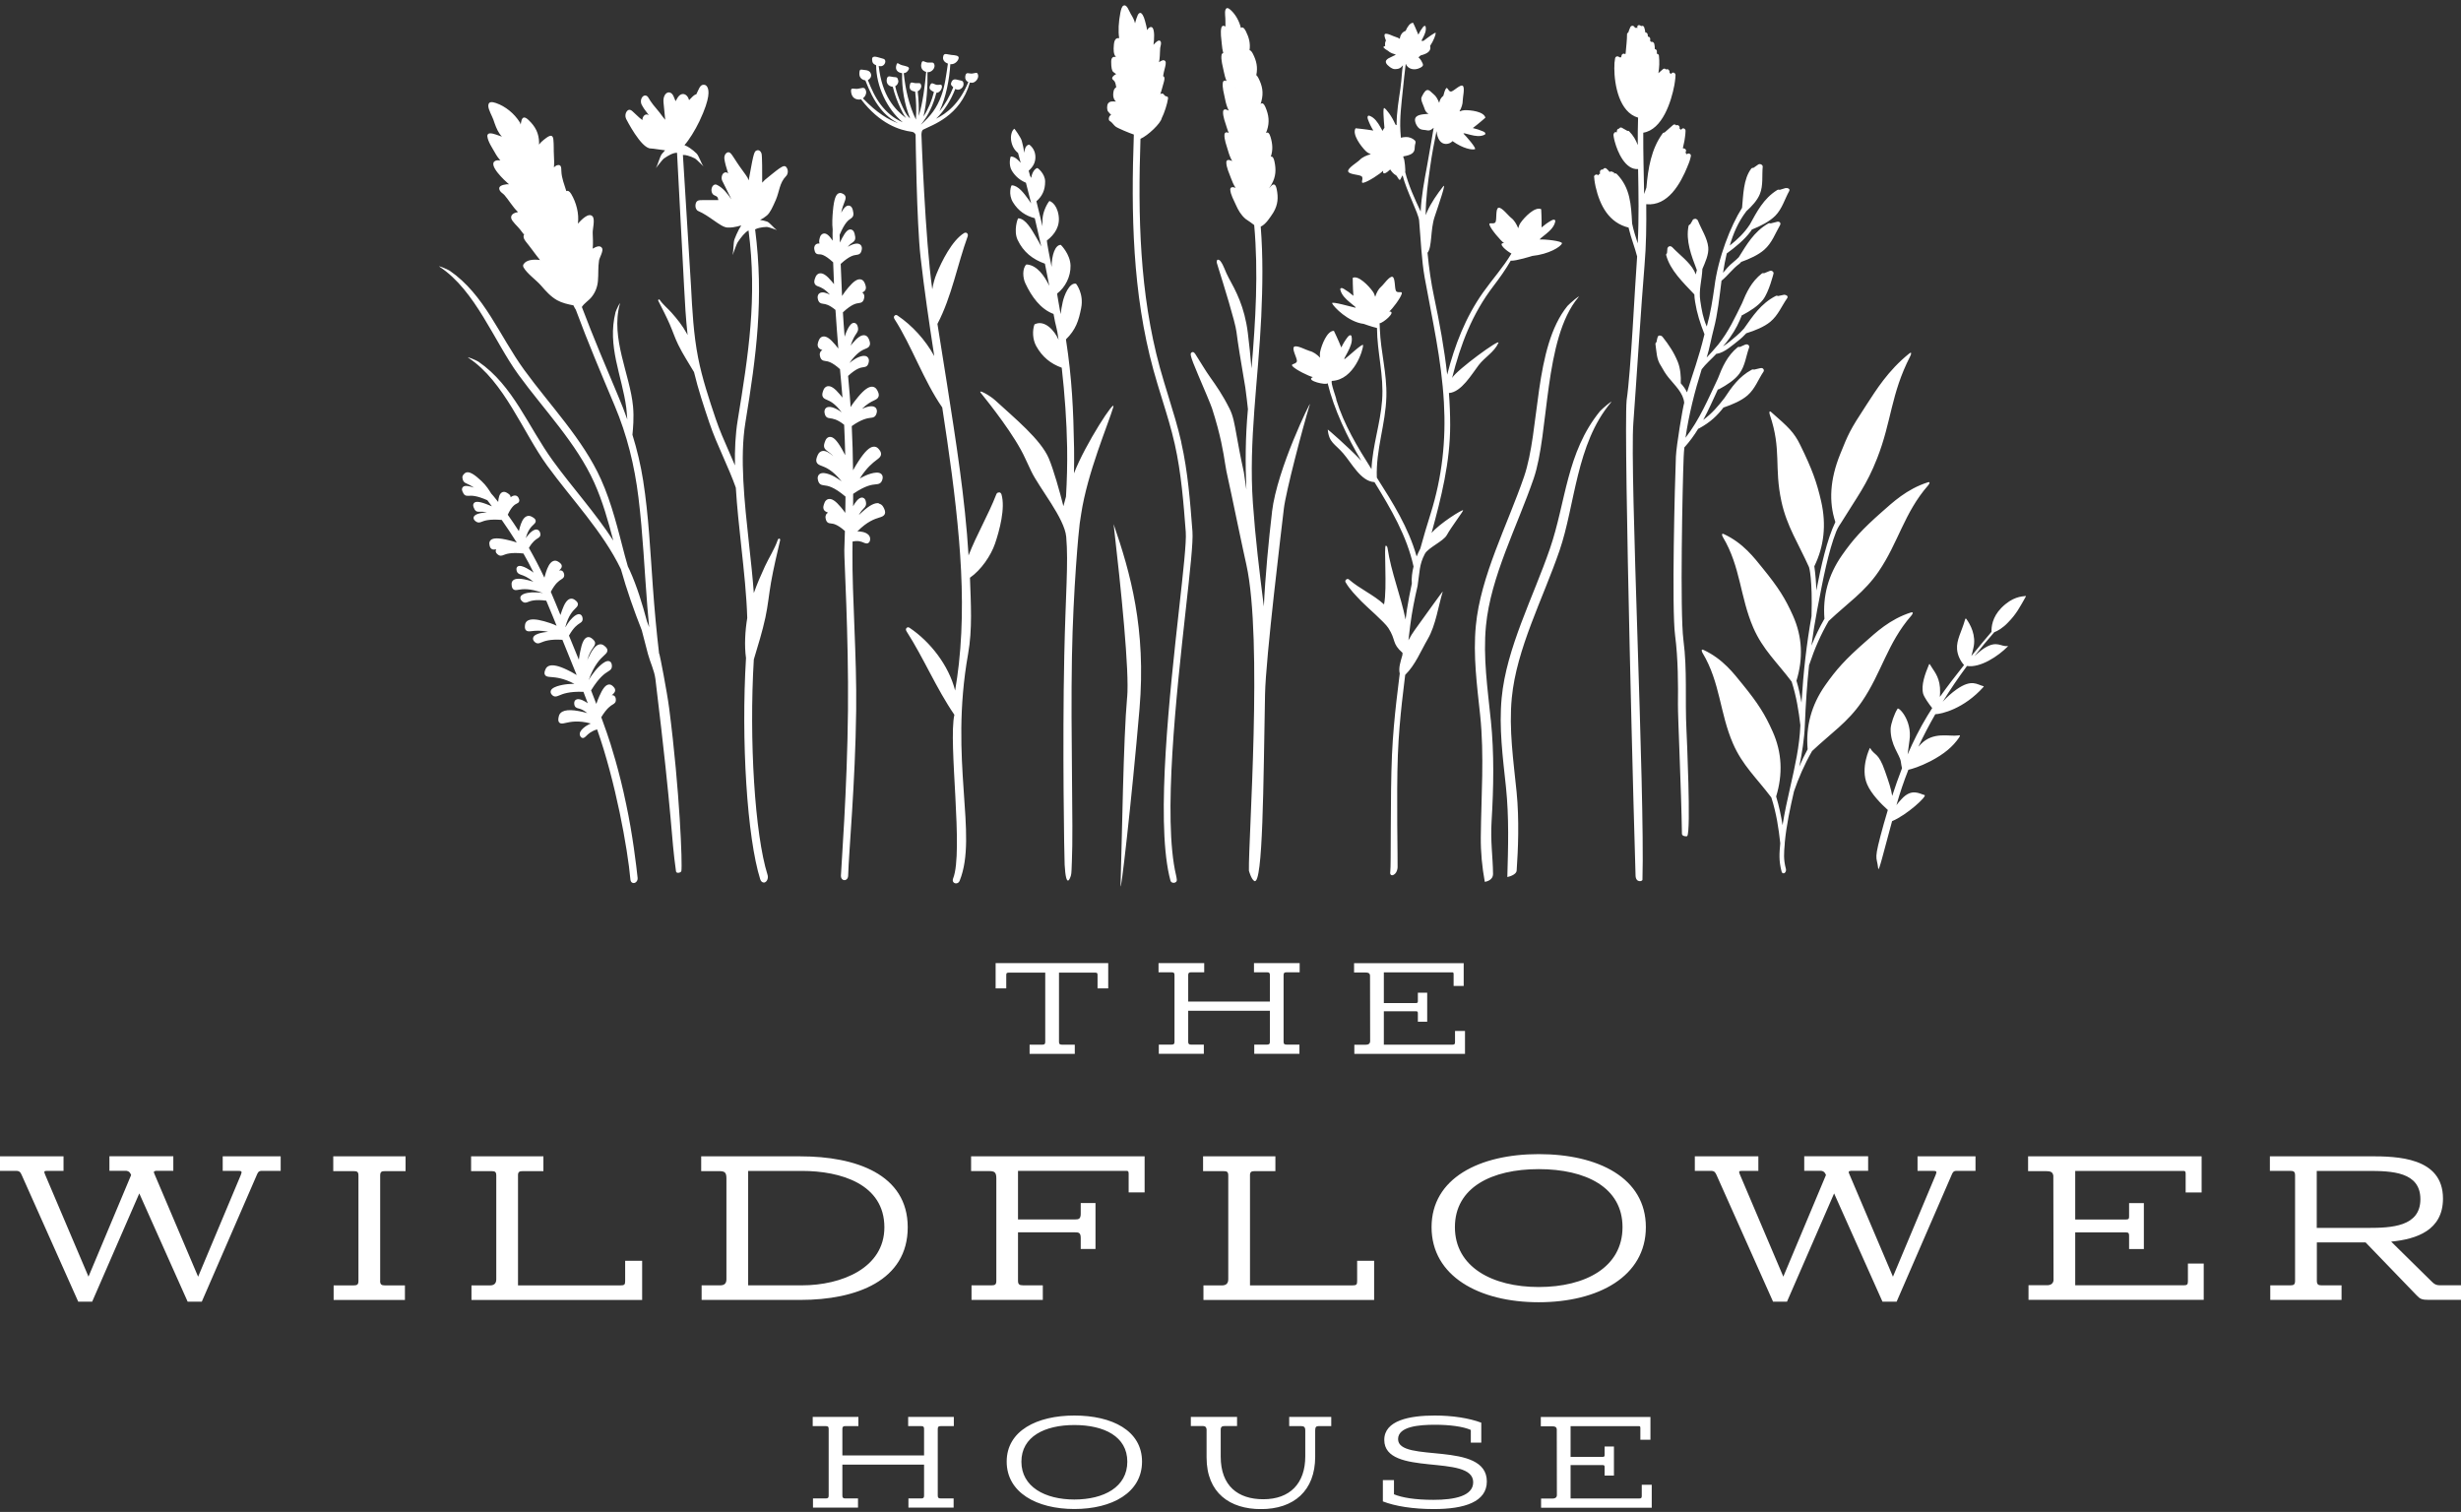 <svg width="306" height="188" viewBox="0 0 306 188" fill="none" xmlns="http://www.w3.org/2000/svg">
<rect x="0" y="0" width="306" height="188" fill="#333333" stroke="none"/>
<g clip-path="url(#clip0_1530_1022)">
<path d="M153.634 10.897C153.634 10.897 153.58 10.857 153.553 10.836C153.593 10.863 153.634 10.897 153.674 10.924C153.66 10.917 153.647 10.903 153.634 10.897ZM158.166 63.635C157.757 67.064 157.308 71.796 157.147 75.413C156.604 71.145 156.088 66.877 155.786 62.581C155.236 54.803 156.47 47.125 156.825 39.36C156.993 35.648 157.053 31.89 156.758 28.179C157.409 27.89 157.958 26.984 158.32 26.44C158.327 26.427 158.327 26.42 158.334 26.407C158.341 26.4 158.347 26.393 158.354 26.38C158.897 25.447 158.957 24.581 158.75 23.541C158.629 22.937 158.401 22.709 157.972 23.212C157.905 23.286 157.844 23.36 157.777 23.434C157.891 23.273 157.999 23.111 158.086 22.964C158.093 22.95 158.092 22.944 158.099 22.93C158.106 22.924 158.113 22.917 158.119 22.903C158.642 21.964 158.689 21.098 158.461 20.058C158.374 19.642 158.227 19.413 158.012 19.481C158.287 18.669 158.24 17.903 157.979 17.038C157.844 16.581 157.663 16.366 157.409 16.541C157.442 16.454 157.482 16.366 157.509 16.279C157.509 16.266 157.509 16.252 157.516 16.246C157.516 16.232 157.529 16.226 157.536 16.212C157.878 15.179 157.764 14.319 157.355 13.346C157.174 12.917 156.966 12.722 156.738 12.93C156.772 12.823 156.812 12.716 156.839 12.622C156.839 12.608 156.839 12.595 156.839 12.588C156.839 12.575 156.852 12.568 156.852 12.554C157.127 11.494 156.953 10.648 156.477 9.716C156.389 9.541 156.302 9.414 156.208 9.34C156.41 8.373 156.235 7.575 155.793 6.702C155.652 6.427 155.511 6.259 155.37 6.239C155.491 5.393 155.303 4.662 154.908 3.877C154.706 3.481 154.505 3.299 154.297 3.481C154.096 2.642 153.64 1.803 153.03 1.252C152.795 1.038 152.5 0.836 152.366 1.239C152.259 1.554 152.38 2.219 152.366 2.554C152.366 2.803 152.366 3.058 152.373 3.306C152.333 3.279 152.299 3.259 152.259 3.239C152.112 3.165 151.937 3.212 151.877 3.4C151.703 3.997 151.87 4.856 151.917 5.474C151.951 5.87 152.004 6.239 152.098 6.601C151.998 6.622 151.917 6.689 151.89 6.816C151.783 7.434 152.045 8.259 152.159 8.863C152.246 9.299 152.353 9.702 152.514 10.085C152.48 10.071 152.447 10.051 152.413 10.038C152.259 9.984 152.091 10.051 152.051 10.246C151.944 10.863 152.205 11.689 152.319 12.293C152.42 12.83 152.561 13.313 152.789 13.762C152.661 13.695 152.534 13.635 152.413 13.608C152.252 13.568 152.091 13.662 152.078 13.857C152.031 14.481 152.366 15.273 152.541 15.863C152.614 16.111 152.695 16.326 152.782 16.528C152.715 16.501 152.655 16.474 152.594 16.46C152.433 16.42 152.273 16.508 152.252 16.702C152.192 17.326 152.521 18.125 152.688 18.715C152.822 19.192 152.983 19.628 153.211 20.031C153.07 19.964 152.93 19.91 152.802 19.89C152.641 19.863 152.48 19.964 152.48 20.159C152.467 20.789 152.842 21.554 153.05 22.132C153.211 22.581 153.392 22.991 153.634 23.36C153.506 23.313 153.386 23.279 153.272 23.273C153.111 23.259 152.956 23.373 152.97 23.568C152.997 24.192 153.432 24.93 153.674 25.487C153.976 26.165 154.311 26.736 154.854 27.205C154.867 27.212 154.881 27.219 154.887 27.226C154.894 27.226 154.901 27.239 154.908 27.246C155.25 27.467 155.645 27.749 155.947 27.984C156.477 33.877 156.121 39.883 155.612 45.809C155.484 44.266 155.317 42.682 155.156 41.4C154.753 38.132 153.64 36.125 152.755 34.508C152.346 33.769 152.172 33.011 151.749 32.467C151.636 32.319 151.515 32.293 151.428 32.293C151.267 32.293 151.273 32.608 151.307 32.709C151.347 32.863 151.414 33.085 151.522 33.413C152.091 35.232 153.6 40.058 153.741 41.259C153.915 42.709 154.364 45.353 154.633 46.937C154.74 47.568 154.82 48.024 154.841 48.172C154.975 49.138 155.095 50.212 155.169 50.877C155.169 50.917 155.162 50.957 155.156 50.997C154.854 54.333 154.827 57.615 154.975 60.89L154.66 58.722C154.224 56.749 153.976 55.353 153.774 54.232C153.486 52.608 153.325 51.709 152.889 50.83C151.998 49.051 151.227 47.977 150.489 46.93C149.865 46.058 149.362 45.172 148.625 44.024C148.551 43.91 148.363 43.662 148.156 43.836C147.995 43.971 147.861 44.011 149.014 46.702C149.698 48.299 150.543 50.286 150.704 50.776C151.783 54.118 152.125 56.313 152.326 57.628C152.393 58.038 152.44 58.36 152.494 58.601C152.856 60.205 153.392 62.796 153.882 65.132C154.405 67.635 154.874 69.783 154.975 70.226C157.033 79.561 155.209 104.42 155.29 108.266C155.29 108.266 155.585 109.353 155.967 109.548C157.047 110.098 157.087 97.367 157.295 86.333C157.382 81.776 159.36 65.642 159.635 63.239C159.863 61.246 161.941 53.286 162.873 50.259C163.041 49.715 158.81 58.226 158.16 63.642M133.538 58.87C133.559 57.856 133.565 56.836 133.552 55.809C133.465 50.991 133.297 47.105 132.539 42.199C133.766 40.997 134.122 39.883 134.43 38.313C134.792 36.508 133.8 35.279 133.793 35.279C132.955 35.098 132.311 36.763 132.144 37.528C132.03 38.024 131.943 38.541 131.876 39.058C131.715 38.105 131.42 36.521 131.446 36.501C132.452 35.729 133.143 34.393 133.109 33.024C133.076 31.595 131.902 30.447 131.902 30.447C131.198 30.44 130.763 31.722 130.756 33.192C130.528 32.111 130.132 29.937 130.166 29.91C131.165 29.145 131.842 28.105 131.621 26.749C131.373 25.232 130.488 24.977 130.474 24.997C130.065 25.508 129.663 26.481 129.629 27.212C129.616 27.521 129.616 27.83 129.629 28.145C129.381 27.105 129.127 26.064 128.865 25.024C129.589 24.407 129.958 23.628 129.951 22.561C129.945 21.588 129.026 20.883 128.986 20.89C128.61 20.984 128.288 21.561 128.228 22.118C128.181 22.038 128.134 21.964 128.087 21.89C128.034 21.689 127.973 21.46 127.906 21.226C128.456 20.742 128.818 20.132 128.731 19.306C128.644 18.447 128 17.984 127.967 17.984C127.531 18.038 127.403 18.541 127.363 18.997C127.283 18.501 127.182 18.004 127.048 17.514C126.927 17.071 126.136 15.991 126.123 16.004C125.734 16.279 125.66 17.024 125.714 17.4C125.808 18.085 126.082 18.622 126.585 19.024C126.699 19.427 126.807 19.836 126.914 20.246C126.565 19.843 126.143 19.46 125.694 19.46C125.626 19.46 125.372 20.508 125.814 21.226C126.27 21.964 126.86 22.427 127.564 22.722C127.786 23.575 128.007 24.434 128.215 25.293C128.081 25.091 127.946 24.897 127.806 24.702C127.363 24.091 126.612 23.051 125.801 23.044C125.72 23.044 125.338 24.152 125.948 25.145C126.619 26.239 127.531 26.836 128.664 27.132C128.945 28.306 129.214 29.474 129.475 30.648C129.241 30.199 128.992 29.756 128.731 29.32C128.315 28.622 127.531 27.165 126.612 27.145C126.525 27.145 126.009 28.702 126.525 29.816C127.242 31.346 128.396 32.239 129.924 32.789C130.112 33.709 130.293 34.621 130.468 35.541C129.831 34.232 128.945 33.038 127.752 32.89C127.672 32.883 127.611 32.89 127.604 32.89C127.102 33.4 127.162 34.528 127.491 35.226C128.255 36.863 129.361 38.427 130.997 39.038C131.279 40.715 131.406 40.581 131.621 42.252C131.131 41.105 129.904 39.749 128.691 40.306C128.677 40.306 128.63 40.326 128.624 40.34C128.362 41.058 128.369 42.179 128.845 43.038C129.596 44.38 130.622 45.219 132.016 45.722C132.392 49.051 132.627 52.36 132.687 55.628C132.72 57.689 132.667 59.729 132.546 61.749C132.425 62.152 132.318 62.548 132.224 62.937C131.762 61.098 130.997 58.4 130.414 57.011C129.422 54.655 126.136 51.977 123.736 49.769C123.112 49.192 121.496 48.286 121.972 48.877C123.018 50.185 126.21 54.179 127.484 57.017C127.645 57.373 127.906 57.93 128.228 58.601C129.214 60.669 132.372 64.44 132.573 66.749C132.861 70.064 132.492 73.823 132.332 81.501C132.09 92.816 132.332 106.628 132.378 107.521C132.553 110.615 133.049 109.246 133.163 108.843C133.237 108.575 133.243 107.964 133.277 107.111C133.478 102.702 133.109 91.46 133.284 81.702C133.438 73.192 134.142 65.823 134.249 65.105L134.43 63.917C135.201 58.796 137.803 52.736 138.42 50.642C138.815 49.306 134.947 55.185 133.532 58.87M209.836 20.675C209.836 20.675 209.836 20.655 209.836 20.648C210.023 20.246 210.158 19.843 210.245 19.4C210.245 19.4 210.245 19.4 210.245 19.393C210.245 19.387 210.245 19.38 210.245 19.366C210.251 19.226 210.171 19.138 210.064 19.111C209.983 19.078 209.896 19.064 209.809 19.138C209.782 19.159 209.762 19.179 209.735 19.199C209.708 19.105 209.648 19.038 209.567 19.004C209.594 18.924 209.628 18.856 209.641 18.769C209.675 18.575 209.46 18.413 209.293 18.467C209.286 18.44 209.266 18.413 209.252 18.393C209.326 18.091 209.393 17.796 209.44 17.528C209.44 17.514 209.581 16.709 209.581 16.266C209.581 16.252 209.581 16.004 209.306 15.957C209.212 15.944 209.125 16.024 209.091 16.058C209.071 16.085 209.051 16.118 209.024 16.152C208.984 16.085 208.917 16.038 208.843 16.017C208.843 15.97 208.843 15.924 208.843 15.863C208.843 15.642 208.602 15.467 208.428 15.595C208.34 15.474 208.166 15.427 208.039 15.534C207.677 15.836 207.335 16.172 206.973 16.474C206.885 16.474 206.792 16.508 206.738 16.581C205.31 18.514 204.921 20.95 204.713 23.326C204.619 23.588 204.525 23.856 204.431 24.125C204.384 21.575 204.311 19.024 204.324 16.501C206.698 16.118 207.804 12.648 208.193 10.575C208.193 10.561 208.334 9.762 208.334 9.326C208.334 9.313 208.334 9.085 208.072 9.024C207.958 8.997 207.844 9.118 207.838 9.118C207.817 9.145 207.797 9.179 207.77 9.205C207.73 9.138 207.663 9.085 207.589 9.071C207.589 9.024 207.589 8.977 207.589 8.917C207.589 8.695 207.348 8.521 207.174 8.648C207.087 8.534 206.906 8.487 206.785 8.588C206.584 8.756 206.389 8.924 206.201 9.098C206.322 8.414 206.356 7.695 206.269 6.917C206.255 6.776 206.134 6.695 206.014 6.682C206.02 6.568 206.02 6.454 206.014 6.34C206 6.212 205.88 6.118 205.759 6.098C205.759 5.883 205.746 5.669 205.692 5.447C205.652 5.286 205.464 5.138 205.31 5.219C205.276 5.165 205.229 5.132 205.182 5.098C205.196 4.95 205.196 4.823 205.189 4.789C205.149 4.628 205.028 4.554 204.901 4.554C204.901 4.46 204.887 4.36 204.867 4.266C204.834 4.111 204.706 4.031 204.579 4.038C204.552 3.816 204.512 3.601 204.431 3.373C204.371 3.205 204.177 3.172 204.042 3.252C203.942 3.091 203.667 3.071 203.6 3.239C203.566 3.32 203.593 3.413 203.587 3.501C203.513 3.434 203.399 3.434 203.312 3.467C203.291 3.434 203.265 3.407 203.245 3.373C203.231 3.346 203.218 3.326 203.191 3.299C203.164 3.266 203.124 3.246 203.084 3.226C203.03 3.199 202.976 3.192 202.916 3.212C202.896 3.212 202.876 3.226 202.856 3.232C202.849 3.239 202.836 3.239 202.829 3.246C202.789 3.273 202.748 3.306 202.722 3.36C202.608 3.595 202.534 3.816 202.46 4.044C202.38 4.078 202.306 4.138 202.306 4.246C202.306 4.971 202.199 5.816 202.125 6.675C202.105 6.689 202.078 6.702 202.064 6.729C201.93 6.608 201.723 6.675 201.642 6.836C201.582 6.957 201.655 7.306 201.26 7.051C201.233 7.038 201.213 7.024 201.186 7.018C201.112 6.997 201.039 7.004 200.978 7.038C200.931 7.064 200.891 7.098 200.858 7.152C200.837 7.179 200.831 7.205 200.824 7.239C200.744 7.642 200.723 7.991 200.73 8.387C200.73 8.4 200.723 8.42 200.723 8.434C200.723 10.561 201.34 13.957 203.68 14.628C203.64 15.776 203.633 16.91 203.64 18.044C203.412 17.42 203.084 16.843 202.561 16.32C202.507 16.266 202.42 16.259 202.346 16.273C202.118 16.138 201.89 16.004 201.649 15.877C201.528 15.809 201.381 15.877 201.313 15.997C201.186 15.997 201.072 16.091 201.052 16.239C201.045 16.313 201.032 16.393 201.018 16.467C200.898 16.38 200.764 16.434 200.69 16.541C200.683 16.548 200.643 16.648 200.636 16.695C200.636 16.722 200.609 16.736 200.616 16.762C200.636 17.058 200.77 17.595 200.777 17.601C201.126 18.903 202.085 21.138 203.68 21.024C203.734 24.091 203.794 27.145 203.633 30.259C203.372 29.44 203.104 28.628 202.936 27.783C202.936 27.769 202.936 27.762 202.936 27.749C202.802 25.447 202.722 23.373 201.045 21.648C200.938 21.541 200.784 21.514 200.67 21.608C200.77 21.501 200.703 21.42 200.469 21.366C200.355 21.286 200.227 21.313 200.14 21.387C200.019 21.232 199.892 21.078 199.724 20.95C199.577 20.836 199.356 20.924 199.302 21.098C199.128 21.024 198.92 21.172 198.933 21.393C198.933 21.487 198.94 21.548 198.947 21.608C198.846 21.622 198.759 21.695 198.732 21.816C198.719 21.803 198.712 21.789 198.699 21.783H198.692C198.631 21.709 198.544 21.682 198.45 21.709C198.283 21.742 198.149 21.903 198.222 22.064C198.236 22.46 198.39 23.205 198.397 23.219C198.947 25.608 200.073 27.702 202.5 28.299C202.514 28.346 202.52 28.4 202.534 28.454C202.809 29.622 203.265 30.729 203.56 31.89C203.278 35.588 202.795 46.118 202.252 49.783C201.857 54.199 203.278 106.95 203.365 108.883C203.405 109.803 204.217 109.595 204.223 109.393C204.539 98.521 202.628 58.789 203.09 52.588C203.412 48.326 204.11 37.273 204.478 33.011C204.693 30.501 204.72 27.95 204.693 25.393C207.382 25.655 208.937 22.877 209.849 20.642M185.362 89.514C184.973 85.628 184.39 81.736 184.765 77.809C185.349 71.702 188.634 65.494 190.693 59.514C192.651 53.836 191.92 42.125 196.244 36.977C196.667 36.474 195.111 37.783 194.897 38.044C190.706 43.212 191.511 53.42 189.499 59.273C187.414 65.333 184.095 71.608 183.505 77.803C183.149 81.534 183.652 85.232 184.041 88.917C184.571 93.991 184.169 98.971 184.122 104.064C184.102 105.957 184.283 107.816 184.618 109.648C184.618 109.648 185.65 109.541 185.644 108.655C185.624 106.554 185.308 104.608 185.463 102.132C185.717 97.897 185.798 93.729 185.369 89.521M198.94 51.132C194.749 56.299 194.729 62.387 192.711 68.239C190.626 74.299 187.307 80.575 186.717 86.769C186.361 90.501 186.864 94.199 187.253 97.883C187.642 101.635 187.528 105.326 187.421 109.051C187.421 109.051 188.54 108.843 188.581 108.239C188.762 105.642 188.916 101.917 188.574 98.481C188.185 94.595 187.602 90.702 187.977 86.776C188.56 80.668 191.846 74.46 193.904 68.481C195.862 62.803 195.963 55.205 200.288 50.065C200.71 49.561 199.154 50.87 198.94 51.132ZM81.956 81.313C81.628 78.548 81.38 75.776 81.178 72.991C80.857 68.581 80.656 64.138 79.972 59.769C79.663 57.796 79.207 55.91 78.637 54.058C78.711 53.286 78.845 51.95 78.711 50.528C78.342 46.588 75.902 42.078 77.068 37.796C77.182 37.38 76.592 38.595 76.539 38.809C75.466 43.065 77.343 46.682 77.873 50.722C77.913 51.011 77.967 51.789 78 52.158C77.658 51.192 77.283 50.226 76.874 49.266C75.338 45.628 73.769 41.93 72.348 38.172C72.656 37.682 73.193 37.393 73.561 36.93C74.024 36.353 74.279 35.682 74.346 34.944C74.426 34.085 74.346 33.219 74.487 32.367C74.54 32.044 75.063 31.179 74.862 30.85C74.628 30.454 74.125 30.662 73.696 30.917C73.756 30.266 73.722 29.622 73.696 28.95C73.675 28.514 74.011 27.286 73.682 26.91C73.186 26.346 72.221 27.42 71.919 27.736C71.892 27.762 71.879 27.789 71.852 27.816C72.033 26.581 71.644 25.159 71.027 24.125C70.799 23.749 70.605 23.675 70.417 23.762C70.175 22.944 69.834 22.185 69.8 21.273C69.787 20.883 69.807 20.407 69.29 20.541C69.15 20.575 69.009 20.682 68.875 20.809C68.922 20.32 68.901 19.816 68.875 19.333C68.834 18.689 68.875 17.997 68.808 17.36C68.714 16.454 68.05 17.051 67.601 17.393C67.366 17.568 67.185 17.769 67.017 17.977C67.017 17.93 67.017 17.877 67.024 17.83C67.024 17.816 67.024 17.803 67.024 17.789C67.024 17.776 67.031 17.762 67.031 17.749C67.011 16.548 66.555 15.729 65.743 14.944C65.274 14.487 64.919 14.44 64.798 15.185C64.778 15.286 64.758 15.387 64.738 15.487C64.718 15.414 64.697 15.333 64.671 15.279C64.664 15.266 64.644 15.226 64.63 15.205C63.96 14.132 62.853 13.212 61.66 12.809C61.231 12.668 60.715 12.561 60.715 13.165C60.715 13.635 61.191 14.44 61.345 14.877C61.553 15.487 61.761 16.118 62.129 16.648C62.217 16.776 62.317 16.877 62.411 16.991C61.948 16.85 61.385 16.575 60.929 16.581C60.735 16.581 60.574 16.715 60.594 16.93C60.661 17.615 61.204 18.373 61.526 18.957C61.74 19.353 61.955 19.655 62.217 19.937C62.109 19.937 62.002 19.93 61.895 19.93C61.854 19.924 61.647 19.957 61.606 19.991C60.56 20.46 62.853 22.541 63.182 22.823C63.222 22.856 63.263 22.883 63.309 22.917C63.195 22.917 63.088 22.91 62.974 22.917C62.451 22.984 61.841 23.152 62.156 23.709C62.283 23.937 62.545 24.058 62.713 24.246C62.994 24.561 63.236 24.924 63.484 25.259C63.779 25.662 64.067 26.044 64.409 26.366C63.967 26.454 63.477 26.642 63.564 27.132C63.638 27.528 64.396 28.172 64.644 28.508C64.798 28.709 64.952 28.917 65.113 29.118C65.14 29.105 65.173 29.098 65.2 29.091C65.14 29.179 65.093 29.279 65.1 29.42C65.1 29.823 65.549 30.192 66.226 31.132C66.461 31.46 66.83 31.937 67.145 32.333C66.28 32.219 65.448 32.313 65.1 32.85C65.013 32.984 65.033 33.118 65.1 33.252C65.562 34.058 66.649 34.789 67.292 35.528C67.889 36.219 68.479 36.883 69.277 37.333C69.874 37.669 70.611 37.836 71.302 37.971C71.389 38.172 71.49 38.353 71.597 38.514C73.085 42.534 74.755 46.474 76.418 50.42C77.973 54.111 78.899 57.883 79.388 61.877C79.945 66.4 80.132 70.964 80.495 75.507C80.562 76.333 80.635 77.159 80.716 77.984C80.629 77.749 80.535 77.514 80.448 77.273C79.864 75.105 79.221 72.957 78.302 70.917C78.228 70.756 78.148 70.588 78.067 70.427C77.94 69.984 77.806 69.541 77.692 69.091C76.847 65.877 76.083 62.621 74.728 59.608C72.482 54.608 68.392 50.413 65.18 45.997C62.082 41.736 60.252 36.642 55.907 33.655C55.686 33.501 54.258 32.903 54.687 33.192C59.119 36.118 61.452 42.447 64.456 46.581C67.621 50.93 71.671 55.085 73.89 60.017C74.923 62.313 75.613 64.763 76.257 67.219C74.017 63.756 71.141 60.595 68.761 57.313C65.663 53.058 63.832 47.957 59.487 44.971C59.266 44.816 57.838 44.219 58.267 44.508C62.699 47.434 65.033 53.763 68.037 57.897C71.081 62.085 74.943 66.085 77.202 70.769C77.933 73.373 78.818 75.883 79.797 78.367C80.059 79.353 80.307 80.34 80.568 81.326C80.85 82.38 81.359 83.367 81.494 84.434C83.72 102.809 83.391 103.628 84.055 108.353C84.095 108.648 84.678 108.528 84.719 108.306C84.866 107.575 84.531 98.373 83.203 88.058C82.942 86.031 82.05 81.467 81.983 81.299M146.888 55.004C146.452 53.078 145.862 51.179 145.299 49.346C144.937 48.172 144.562 46.95 144.226 45.742C141.685 36.487 141.484 26.823 141.806 17.259C142.758 16.843 144.334 15.326 144.448 14.695C144.763 14.091 145.152 12.89 145.232 12.252C145.246 12.172 145.232 12.105 145.192 12.058C145.152 12.011 145.098 11.984 145.024 11.977C144.883 11.964 144.823 11.883 144.756 11.803C144.642 11.655 144.535 11.554 144.273 11.695C144.367 11.44 144.448 11.165 144.501 10.957C144.548 10.769 144.595 10.601 144.642 10.454C144.783 9.964 144.857 9.689 144.716 9.528C144.689 9.501 144.656 9.474 144.622 9.46C144.656 9.313 144.682 9.152 144.716 8.957C144.729 8.883 144.756 8.776 144.79 8.655C144.917 8.185 145.004 7.809 144.91 7.635C144.87 7.554 144.803 7.507 144.723 7.494C144.582 7.467 144.387 7.541 144.112 7.736C144.173 7.467 144.193 7.199 144.213 6.897C144.22 6.783 144.22 6.675 144.226 6.554C144.226 6.36 144.24 6.158 144.26 5.957C144.267 5.89 144.287 5.809 144.307 5.729C144.34 5.588 144.374 5.44 144.36 5.313C144.34 5.172 144.28 5.078 144.186 5.051C144.019 4.997 143.797 5.152 143.422 5.568C143.516 4.984 143.603 3.655 143.254 3.407C143.174 3.346 143.026 3.313 142.832 3.487C142.778 3.521 142.644 3.695 142.631 3.729C142.631 3.736 142.617 3.742 142.617 3.756C142.604 3.548 142.57 3.346 142.51 3.132C142.49 3.058 142.47 2.984 142.45 2.903C142.336 2.454 142.195 1.897 141.913 1.655C141.866 1.615 141.799 1.595 141.739 1.608C141.638 1.628 141.538 1.729 141.471 1.87C141.35 2.125 141.256 2.447 141.169 2.756C141.155 2.803 141.142 2.85 141.129 2.897C141.028 2.434 140.807 2.071 140.606 1.749C140.565 1.675 140.512 1.568 140.458 1.454C140.311 1.145 140.143 0.796 139.949 0.702C139.835 0.648 139.741 0.669 139.687 0.702C139.479 0.809 139.392 1.179 139.312 1.548C139.077 2.742 139.023 3.897 139.157 4.722C139.157 4.722 139.157 4.742 139.157 4.749C139.003 4.722 138.876 4.749 138.775 4.823C138.621 4.944 138.534 5.172 138.5 5.541C138.433 6.246 138.453 6.749 138.755 7.085C138.621 7.058 138.467 7.044 138.346 7.138C138.225 7.232 138.165 7.413 138.165 7.682C138.165 8.373 138.245 8.789 138.406 8.93C138.52 9.024 138.641 9.125 138.782 9.205C138.695 9.252 138.621 9.299 138.561 9.346C138.373 9.494 138.292 9.608 138.286 9.722C138.286 9.836 138.373 9.903 138.433 9.957L138.46 9.977C138.661 10.145 138.708 10.4 138.762 10.675C138.775 10.729 138.782 10.789 138.795 10.843C138.628 10.95 138.52 11.098 138.473 11.299C138.339 11.89 138.44 12.346 138.762 12.628C138.708 12.628 138.654 12.628 138.601 12.622C138.313 12.601 137.984 12.581 137.783 12.857C137.602 13.105 137.635 13.689 137.769 13.85L137.81 13.903C137.917 14.031 138.024 14.159 138.158 14.279C138.004 14.36 137.904 14.501 137.877 14.689C137.857 14.823 137.877 14.984 137.984 15.044C138.172 15.152 138.292 15.293 138.42 15.44C138.5 15.534 138.587 15.635 138.701 15.729C138.936 15.93 140.465 16.561 140.981 16.729C140.632 26.534 140.8 36.454 143.415 45.997C143.75 47.219 144.133 48.447 144.501 49.642C145.065 51.461 145.648 53.34 146.07 55.226C146.875 58.803 147.163 62.541 147.438 66.159C147.532 67.387 147.123 71.085 146.6 75.769C145.453 86.112 143.737 101.588 145.38 108.877C145.447 109.179 145.5 109.387 145.541 109.521C145.661 109.917 146.392 109.83 146.325 109.38C146.292 109.145 146.271 108.991 146.231 108.836C144.562 101.776 146.285 86.226 147.431 75.863C147.975 70.95 148.37 67.4 148.27 66.091C147.988 62.44 147.706 58.669 146.882 55.031M109.286 62.575C108.79 62.487 108.146 62.809 107.255 63.608C107.1 63.749 106.939 63.89 106.785 64.044C107.033 63.588 107.234 63.38 107.375 63.239C107.617 62.997 107.764 62.803 107.65 62.326C107.563 61.944 107.308 61.877 107.201 61.87C106.758 61.836 106.309 62.514 106.074 62.95C106.074 62.387 106.074 61.877 106.081 61.407C107.637 60.34 108.435 60.266 108.877 60.226C109.233 60.192 109.595 60.158 109.735 59.548C109.796 59.293 109.729 59.065 109.554 58.917C108.978 58.447 107.422 59.219 107.409 59.232C107.248 59.313 107.08 59.4 106.906 59.494C107.784 58.111 108.535 57.541 108.984 57.199C109.3 56.964 109.521 56.796 109.548 56.494C109.575 56.239 109.427 56.017 109.206 55.776C109.045 55.601 108.844 55.521 108.616 55.541C108.113 55.581 107.529 56.145 106.772 57.306C106.537 57.669 106.289 58.065 106.068 58.474C106.048 56.615 105.994 54.776 105.907 52.984C107.087 52.132 107.878 51.991 108.233 51.957C108.542 51.924 108.897 51.89 109.018 51.279C109.092 50.897 108.897 50.702 108.81 50.642C108.408 50.34 107.603 50.642 107.181 50.843C107.818 50.205 108.327 49.957 108.656 49.803C108.924 49.675 109.165 49.561 109.246 49.293C109.32 49.044 109.226 48.796 109.052 48.481C108.884 48.185 108.649 48.105 108.488 48.085C108.026 48.044 107.469 48.434 106.718 49.326C106.396 49.715 106.048 50.152 105.766 50.615C105.732 50.118 105.699 49.628 105.659 49.145C105.592 48.346 105.525 47.541 105.451 46.742C106.51 45.769 107.047 45.702 107.342 45.662C107.664 45.621 107.932 45.548 108.026 44.991C108.093 44.608 107.912 44.427 107.798 44.346C107.275 43.997 106.249 44.675 106.202 44.709C106.014 44.836 105.806 44.977 105.619 45.138C106.544 43.809 107.228 43.528 107.617 43.367C107.831 43.279 108.039 43.192 108.133 42.957C108.227 42.736 108.166 42.487 108.026 42.145C107.885 41.796 107.643 41.709 107.509 41.689C107.107 41.621 106.631 41.937 105.987 42.709C105.914 42.796 105.84 42.89 105.766 42.977C106.041 42.132 106.289 41.756 106.45 41.521C106.638 41.246 106.785 41.024 106.631 40.541C106.517 40.185 106.276 40.145 106.175 40.145C105.632 40.145 105.189 41.346 105.022 41.863C104.982 41.346 104.941 40.83 104.901 40.313C104.868 39.87 104.841 39.373 104.807 38.836C105.92 37.796 106.47 37.729 106.772 37.689C107.094 37.648 107.362 37.575 107.456 37.017C107.523 36.635 107.342 36.454 107.228 36.38C107.228 36.38 107.214 36.373 107.208 36.367C107.382 36.286 107.543 36.199 107.623 36.004C107.717 35.783 107.657 35.534 107.516 35.192C107.375 34.843 107.134 34.756 107 34.736C106.597 34.669 106.128 34.984 105.478 35.756C105.216 36.065 104.935 36.427 104.7 36.803C104.64 35.474 104.579 34.078 104.532 32.816C105.625 31.803 106.168 31.736 106.47 31.695C106.792 31.655 107.06 31.581 107.154 31.024C107.221 30.642 107.04 30.46 106.926 30.387C106.483 30.091 105.672 30.534 105.417 30.695C105.659 30.38 105.846 30.252 105.967 30.179C106.39 29.903 106.41 29.648 106.255 29.038C106.155 28.655 105.947 28.554 105.793 28.534C105.451 28.494 105.142 28.789 104.707 29.608C104.613 29.783 104.519 29.964 104.432 30.159C104.418 29.762 104.405 29.454 104.398 29.205C105.035 27.675 105.505 27.366 105.739 27.212C106.162 26.937 106.182 26.682 106.028 26.071C105.927 25.689 105.719 25.588 105.565 25.568C105.25 25.528 104.968 25.776 104.593 26.44C104.72 25.85 104.874 25.447 104.988 25.159C105.116 24.83 105.203 24.608 105.109 24.387C105.028 24.192 104.841 24.098 104.653 24.031C104.505 23.971 104.345 23.991 104.21 24.071C103.982 24.219 103.701 24.601 103.56 26.273C103.5 26.957 103.446 27.823 103.533 28.528C103.52 28.702 103.52 29.071 103.52 29.078C103.52 29.36 103.52 29.642 103.533 29.924C103.091 29.259 102.755 28.991 102.42 29.038C102.293 29.058 102.065 29.138 101.951 29.508C101.844 29.863 101.823 30.091 101.904 30.273C101.75 30.266 101.602 30.286 101.481 30.366C101.367 30.44 101.186 30.628 101.253 31.011C101.321 31.407 101.448 31.628 101.87 31.622C102.072 31.622 102.514 31.622 103.594 32.615C103.62 33.528 103.661 34.434 103.701 35.333C103.614 35.219 103.527 35.111 103.439 35.011C102.796 34.239 102.326 33.924 101.917 33.991C101.783 34.011 101.535 34.105 101.401 34.454C101.28 34.756 101.186 35.024 101.294 35.266C101.388 35.487 101.589 35.561 101.783 35.628C102.058 35.729 102.541 35.91 103.198 36.642C102.843 36.454 102.259 36.219 101.904 36.461C101.79 36.534 101.616 36.722 101.676 37.105C101.77 37.655 102.045 37.736 102.36 37.776C102.628 37.809 103.064 37.863 103.882 38.534C103.989 40.172 104.11 41.783 104.237 43.34C104.11 43.172 103.982 43.011 103.855 42.863C103.211 42.091 102.742 41.776 102.333 41.843C102.199 41.863 101.951 41.957 101.817 42.299C101.683 42.642 101.616 42.883 101.709 43.111C101.803 43.346 102.011 43.427 102.226 43.521C102.239 43.521 102.253 43.528 102.259 43.534C102.232 43.548 102.199 43.561 102.172 43.581C102.058 43.655 101.877 43.843 101.944 44.219C102.038 44.769 102.313 44.85 102.628 44.89C102.916 44.924 103.433 44.991 104.445 45.903C104.499 46.508 104.552 47.105 104.606 47.689C104.66 48.266 104.707 48.85 104.754 49.44C104.646 49.299 104.539 49.172 104.432 49.044C103.788 48.273 103.319 47.957 102.91 48.024C102.776 48.044 102.527 48.138 102.393 48.487C102.259 48.83 102.192 49.071 102.286 49.299C102.38 49.534 102.588 49.615 102.802 49.709C103.171 49.863 103.801 50.125 104.653 51.273C104.552 51.199 104.445 51.125 104.351 51.058C104.311 51.031 103.278 50.346 102.755 50.695C102.641 50.769 102.46 50.957 102.527 51.34C102.621 51.89 102.896 51.971 103.211 52.011C103.48 52.044 104.083 52.105 104.961 52.816C105.022 54.038 105.062 55.299 105.096 56.601C104.955 56.319 104.8 56.044 104.653 55.789C104.05 54.736 103.6 54.299 103.178 54.326C103.044 54.333 102.789 54.4 102.635 54.769C102.313 55.521 102.434 55.776 102.93 56.132C103.104 56.252 103.332 56.42 103.614 56.722C103.064 56.226 102.621 56.017 102.259 56.078C102.078 56.111 101.837 56.219 101.683 56.568C101.515 56.95 101.435 57.226 101.535 57.474C101.642 57.736 101.884 57.823 102.165 57.93C102.655 58.118 103.506 58.434 104.646 59.856C104.391 59.662 104.123 59.487 103.875 59.34C103.862 59.333 102.507 58.514 101.911 58.944C101.797 59.024 101.609 59.226 101.689 59.621C101.803 60.226 102.092 60.306 102.494 60.353C102.903 60.4 103.641 60.487 105.129 61.749C105.129 62.413 105.116 63.085 105.102 63.776C104.928 63.528 104.74 63.286 104.559 63.071C103.915 62.299 103.446 61.984 103.037 62.051C102.903 62.071 102.655 62.165 102.521 62.514C102.387 62.856 102.32 63.098 102.413 63.326C102.507 63.561 102.715 63.642 102.936 63.736C102.95 63.736 102.963 63.742 102.97 63.749C102.943 63.763 102.91 63.776 102.883 63.796C102.769 63.87 102.595 64.058 102.655 64.44C102.742 64.944 102.963 65.064 103.325 65.091C103.573 65.112 104.07 65.152 105.055 66.024C105.035 66.796 105.008 67.588 104.982 68.393C104.948 69.434 105.525 78.903 105.437 88.34C105.344 98.159 104.586 107.95 104.559 108.89C104.559 109.105 104.633 109.286 104.787 109.38C104.854 109.42 104.928 109.44 105.002 109.44C105.069 109.44 105.136 109.427 105.196 109.387C105.357 109.299 105.451 109.118 105.458 108.903C105.545 105.816 106.343 97.487 106.457 88.34C106.544 81.561 105.947 74.246 105.994 68.682C105.994 68.226 106.001 67.776 106.007 67.34C106.718 67.179 107.134 67.36 107.395 67.474C107.509 67.521 107.63 67.575 107.757 67.575C107.831 67.575 107.898 67.554 107.972 67.514C108.173 67.387 108.187 67.152 108.193 67.058C108.207 66.85 108.133 66.655 107.985 66.501C107.61 66.112 106.846 66.064 106.604 66.078C107.838 64.823 108.777 64.528 109.313 64.36C109.642 64.259 109.903 64.179 110.017 63.903C110.124 63.628 109.99 63.333 109.836 63.051C109.709 62.809 109.507 62.662 109.259 62.615M177.993 66.293C179.2 61.883 180.32 57.474 180.313 52.83C180.313 51.501 180.26 50.179 180.159 48.87C181.708 48.769 183.002 46.514 183.86 45.4C184.638 44.387 185.791 43.796 186.314 42.635C186.596 42.004 181.158 45.977 180.555 46.991C181.607 42.816 183.049 39.031 185.684 35.581C186.462 34.561 187.206 33.521 187.843 32.413C188.446 32.481 190.525 31.823 190.525 31.823C192.577 31.608 194.052 30.702 194.213 30.266C194.327 29.964 191.9 29.715 191.464 29.789C191.491 29.756 191.511 29.709 191.531 29.655C191.759 29.474 191.987 29.293 192.208 29.111C192.711 28.702 193.261 28.199 193.381 27.528C193.381 27.501 193.395 27.44 193.361 27.387C193.334 27.353 193.301 27.326 193.247 27.32C193.12 27.299 193.006 27.36 192.905 27.413C192.469 27.655 192.06 27.95 191.678 28.279C191.705 27.219 191.631 26.011 191.631 26.011C190.854 25.642 189.546 27.017 189.077 27.689C188.929 27.903 188.835 28.138 188.775 28.38C188.567 27.863 188.272 27.373 187.897 27.091C187.555 26.836 186.71 25.715 186.314 25.836C185.939 25.95 186.126 27.252 185.959 27.601C185.771 27.984 185.047 27.541 185.208 27.977C185.409 28.548 186.576 29.91 187.012 30.232C186.978 30.232 186.938 30.232 186.904 30.232C186.274 30.293 187.273 31.172 187.93 31.528C186.918 33.232 185.57 34.715 184.397 36.373C182.211 39.467 180.876 42.937 179.944 46.581C179.582 43.326 178.992 40.118 178.308 36.89C177.953 35.219 177.678 33.367 177.497 31.434C178.074 30.736 177.846 28.575 178.369 26.997C178.932 25.306 179.857 22.648 179.448 23.172C178.691 24.138 177.966 25.179 177.457 26.299C177.396 26.44 177.329 26.588 177.269 26.756C177.269 24.709 177.551 22.662 177.832 20.702C178.047 19.165 178.322 17.715 178.617 16.306C178.664 16.742 178.778 17.192 179.026 17.508C179.22 17.756 179.462 17.883 179.757 17.897C179.777 17.897 179.804 17.897 179.824 17.897C180.132 17.89 180.407 17.762 180.608 17.548C181.922 18.487 183.049 18.662 183.384 18.554C183.652 18.474 182.251 16.883 181.956 16.601C181.989 16.601 182.036 16.595 182.09 16.575C182.345 16.642 182.593 16.709 182.848 16.769C183.411 16.91 184.061 17.031 184.598 16.749C184.618 16.736 184.671 16.709 184.685 16.655C184.698 16.615 184.685 16.575 184.665 16.534C184.611 16.434 184.504 16.38 184.41 16.34C184.001 16.159 183.565 16.017 183.129 15.924C183.88 15.353 184.692 14.635 184.692 14.635C184.517 13.863 182.841 13.675 182.11 13.702C181.902 13.709 181.708 13.762 181.52 13.843C181.507 13.843 181.487 13.843 181.473 13.843C181.715 13.414 181.882 12.944 181.875 12.514C181.869 12.125 182.177 10.89 181.875 10.668C181.587 10.46 180.783 11.313 180.447 11.38C180.078 11.454 179.991 10.682 179.77 11.038C179.663 11.212 179.555 11.541 179.462 11.917C179.368 11.991 179.274 12.078 179.2 12.185C179.066 12.367 178.992 12.575 178.945 12.789C178.784 12.36 178.556 11.944 178.248 11.709C177.986 11.514 177.718 11.111 177.417 11.205C177.128 11.293 176.887 11.823 176.759 12.085C176.612 12.38 176.941 12.997 177.061 13.333C177.222 13.796 177.262 13.91 177.618 14.165C177.571 14.165 177.517 14.165 177.47 14.165C176.82 14.219 175.921 14.259 175.941 14.937C175.955 15.313 176.243 15.89 176.619 16.058C176.759 16.118 176.907 16.145 177.054 16.152C177.316 16.159 177.564 16.273 177.759 16.205C178.04 16.111 178.047 16.038 178.261 15.89C178.261 15.89 177.759 18.883 177.457 20.534C177.108 22.407 176.733 24.353 176.645 26.299C175.874 24.675 175.13 23.031 174.721 21.387C174.775 21.306 174.667 19.762 174.513 19.628C174.5 19.568 174.493 19.508 174.48 19.447C174.701 19.413 174.909 19.36 175.083 19.313C175.848 19.085 175.915 18.695 175.915 18.212C175.915 17.93 176.129 17.675 175.915 17.46C175.633 17.185 175.211 17.024 174.815 17.038C174.574 17.051 174.366 17.071 174.185 17.125C174.165 16.91 174.151 16.695 174.138 16.487C174.138 16.42 174.138 16.36 174.124 16.299C174.031 14.608 174.252 12.937 174.419 11.286C174.54 10.098 174.641 9.145 174.788 7.93C175.063 8.622 175.874 8.789 176.565 8.44C177.088 8.172 176.974 8.031 176.719 7.548C176.632 7.387 176.511 7.246 176.371 7.132C176.498 7.018 176.578 6.944 176.578 6.944C176.612 6.924 176.645 6.903 176.679 6.877C176.78 6.85 176.873 6.83 176.967 6.796C177.363 6.662 177.866 6.413 177.852 5.937C177.852 5.863 177.839 5.789 177.812 5.722C178.282 5.018 178.523 4.299 178.516 4.105C178.516 3.93 177.544 4.662 176.987 5.085C176.9 5.071 176.813 5.064 176.733 5.071C176.8 4.944 176.867 4.816 176.934 4.689C177.148 4.273 177.37 3.796 177.262 3.32C177.262 3.299 177.249 3.259 177.209 3.232C177.182 3.219 177.155 3.212 177.115 3.226C177.028 3.252 176.967 3.32 176.92 3.387C176.699 3.669 176.511 3.977 176.357 4.306C176.082 3.608 175.707 2.836 175.707 2.836C175.325 2.83 174.996 3.32 174.775 3.836C174.413 3.957 174.158 4.273 174.077 4.648C174.064 4.709 174.057 4.769 174.057 4.83C173.903 4.729 173.735 4.648 173.575 4.608C173.286 4.541 172.421 4.051 172.2 4.239C172.066 4.36 172.207 4.722 172.327 5.038C172.213 5.246 172.187 5.487 172.234 5.716C172.086 5.776 171.932 5.809 172.066 5.95C172.166 6.058 172.361 6.192 172.596 6.326C172.81 6.521 173.085 6.648 173.373 6.722C173.44 6.749 173.501 6.776 173.561 6.803C173.508 6.83 173.454 6.85 173.4 6.883C172.978 7.132 172.12 7.32 172.354 7.85C172.482 8.138 173.092 8.601 173.414 8.595C173.735 8.595 174.024 8.554 174.238 8.34C174.312 8.273 174.372 8.192 174.44 8.118C174.305 8.756 174.312 9.662 174.124 11.031C173.937 12.367 173.648 13.903 173.655 15.561C173.608 15.541 173.561 15.521 173.514 15.501C173.038 14.4 172.368 13.568 172.126 13.434C171.925 13.319 172.053 14.883 172.14 15.89C172.046 16.004 171.965 16.138 171.912 16.279C171.825 16.125 171.737 15.964 171.643 15.809C171.315 15.239 170.913 14.615 170.276 14.393C170.249 14.387 170.188 14.367 170.135 14.393C170.095 14.414 170.068 14.447 170.054 14.501C170.021 14.628 170.054 14.749 170.095 14.863C170.269 15.34 170.49 15.796 170.758 16.232C169.733 16.058 168.552 15.95 168.552 15.95C168.083 16.689 169.23 18.199 169.813 18.776C169.994 18.957 170.215 19.085 170.443 19.179C169.914 19.313 169.397 19.541 169.069 19.883C168.774 20.192 167.56 20.89 167.627 21.299C167.687 21.702 168.975 21.695 169.283 21.91C169.625 22.152 169.089 22.823 169.538 22.722C170.115 22.595 171.61 21.622 171.979 21.226C171.979 21.259 171.972 21.299 171.972 21.333C171.945 21.783 172.421 21.494 172.857 21.071C173.052 21.373 173.293 21.648 173.575 21.796C173.715 21.87 173.903 22.36 174.037 22.366C174.178 22.366 174.265 21.89 174.406 21.823C174.862 23.695 176.371 26.508 176.451 27.407C176.652 29.642 176.753 32.34 177.142 34.508C178.087 39.736 179.227 44.662 179.535 50.024C179.81 54.776 179.307 59.326 177.886 63.863C177.43 65.313 176.994 66.763 176.599 68.219C176.438 68.528 176.283 68.856 176.143 69.192C175.137 65.621 173.179 62.501 171.194 59.387C171.067 55.856 172.287 52.763 172.381 49.326C172.462 46.387 171.67 43.742 171.57 40.91C171.57 40.648 171.536 40.219 171.536 40.199C171.979 40.165 173.568 38.816 172.837 38.736C172.803 38.736 172.77 38.736 172.736 38.736C173.125 38.42 174.131 37.091 174.292 36.534C174.413 36.105 173.762 36.534 173.568 36.158C173.394 35.816 173.494 34.541 173.139 34.42C172.77 34.299 172.039 35.393 171.737 35.642C171.402 35.917 171.154 36.4 170.993 36.903C170.926 36.662 170.825 36.427 170.671 36.219C170.195 35.554 168.901 34.192 168.197 34.548C168.197 34.548 168.197 35.736 168.284 36.783C167.909 36.454 167.513 36.165 167.091 35.917C166.997 35.863 166.883 35.803 166.769 35.823C166.722 35.83 166.688 35.85 166.668 35.883C166.635 35.937 166.648 35.997 166.655 36.024C166.809 36.689 167.346 37.185 167.835 37.595C168.056 37.776 168.278 37.957 168.499 38.138C168.519 38.199 168.546 38.239 168.573 38.273C168.157 38.192 165.508 37.42 165.636 37.715C165.81 38.145 167.641 40.044 169.565 40.273C169.565 40.273 170.477 40.608 171.214 40.783C171.228 43.796 172.086 46.655 171.851 49.769C171.63 52.715 170.665 55.38 170.53 58.333C168.78 55.575 167.104 52.789 166.145 49.682C166.293 49.83 165.327 47.38 165.629 47.36C168.365 47.232 169.505 43.494 169.484 42.917C169.471 42.595 167.533 44.434 167.158 44.682C167.171 44.642 167.171 44.588 167.171 44.528C167.312 44.273 167.453 44.011 167.587 43.749C167.889 43.165 168.204 42.487 168.05 41.823C168.05 41.796 168.029 41.736 167.976 41.702C167.942 41.682 167.895 41.675 167.848 41.689C167.728 41.722 167.641 41.823 167.567 41.91C167.258 42.313 166.997 42.742 166.776 43.205C166.387 42.226 165.857 41.138 165.857 41.138C164.999 41.118 164.328 42.903 164.154 43.715C164.1 43.971 164.1 44.226 164.147 44.474C163.758 44.085 163.302 43.749 162.84 43.642C162.431 43.541 161.217 42.856 160.902 43.125C160.6 43.387 161.277 44.501 161.257 44.89C161.23 45.319 160.399 45.199 160.714 45.541C161.123 45.984 162.719 46.769 163.242 46.89C163.208 46.903 163.175 46.917 163.148 46.937C162.404 47.346 164.905 47.937 165.079 47.648C165.85 50.85 167.56 54.461 169.263 57.286C167.553 55.494 165.086 53.367 165.093 53.407C165.233 55.038 165.991 55.185 167.01 56.367C168.09 57.615 169.183 59.809 170.846 59.944C170.866 59.944 170.879 59.944 170.899 59.944C172.944 63.266 174.922 66.621 175.76 70.44C175.579 71.165 175.492 71.897 175.546 72.561C175.318 73.608 175.117 74.662 174.949 75.729C174.882 76.165 174.822 76.595 174.768 77.031C174.165 74.038 172.978 71.179 172.529 68.159C172.529 68.152 172.508 67.897 172.321 67.85C172.032 67.783 172.508 73.125 172.093 75.152C170.752 73.924 169.075 73.232 167.708 72.038C167.654 71.991 167.513 71.95 167.372 72.071C167.285 72.145 167.245 72.286 167.299 72.38C167.828 73.306 168.566 74.024 169.29 74.789C169.92 75.447 172.14 77.333 172.629 78.091C173.621 79.621 173.025 79.971 174.393 81.179C174.393 81.273 174.379 81.367 174.372 81.46C174.138 82.273 173.87 83.078 174.044 83.749C173.99 84.42 173.293 89.064 173.078 93.856C172.85 98.984 172.984 107.702 172.864 108.413C172.743 109.145 173.709 108.89 173.776 107.85C173.809 107.273 173.621 98.816 173.809 93.883C173.99 89.132 174.681 84.474 174.721 83.917C175.982 82.682 176.652 80.964 177.531 79.454C178.523 77.749 178.845 75.34 179.388 73.568C179.442 73.387 176.713 77.239 175.908 78.34C175.653 78.682 175.385 79.125 175.123 79.615C175.19 78.984 175.264 78.36 175.351 77.729C175.566 76.078 175.888 74.454 176.263 72.843C176.538 71.085 176.451 70.232 177.162 68.877C177.571 68.098 179.468 67.306 179.891 66.541C180.447 65.534 181.956 63.561 181.922 63.454C181.889 63.286 178.999 65.078 177.993 66.279M77.846 99.95C77.048 96.031 75.928 92.454 75.452 91.112C75.231 90.481 74.996 89.836 74.762 89.179C75.472 88.017 75.942 87.749 76.19 87.601C76.451 87.447 76.619 87.313 76.565 86.87C76.525 86.568 76.331 86.481 76.25 86.46C76.19 86.447 76.129 86.44 76.069 86.454C76.096 86.427 76.123 86.4 76.15 86.38C76.344 86.192 76.492 86.044 76.492 85.823C76.492 85.615 76.358 85.46 76.143 85.266C75.948 85.098 75.761 85.098 75.633 85.125C75.258 85.212 74.916 85.662 74.514 86.581C74.386 86.877 74.252 87.199 74.145 87.528C73.937 86.977 73.716 86.407 73.494 85.843C74.527 84.165 75.224 83.736 75.6 83.501C75.895 83.32 76.15 83.165 76.069 82.635C76.022 82.333 75.841 82.239 75.734 82.212C75.11 82.038 74.038 83.367 74.024 83.38C73.736 83.736 73.427 84.152 73.193 84.575C73.87 82.648 74.668 81.91 75.11 81.501C75.359 81.273 75.54 81.105 75.526 80.85C75.513 80.622 75.345 80.454 75.077 80.252C74.896 80.118 74.688 80.078 74.48 80.138C74.038 80.259 73.608 80.803 73.126 81.856C73.092 81.937 73.052 82.017 73.012 82.105C73.253 81.239 73.561 80.803 73.756 80.521C74.071 80.064 74.151 79.803 73.541 79.346C73.307 79.179 73.106 79.205 72.978 79.252C72.616 79.4 72.361 79.917 72.147 80.997C72.1 81.239 72.026 81.615 71.972 82.031C71.55 80.984 71.127 79.957 70.745 79.031C71.349 77.971 71.798 77.689 72.066 77.514C72.294 77.367 72.536 77.219 72.415 76.742C72.361 76.541 72.234 76.407 72.06 76.373C71.51 76.266 70.739 77.32 70.732 77.333C70.591 77.528 70.444 77.749 70.309 77.977L70.296 77.95C70.678 76.514 71.242 75.95 71.55 75.648C71.724 75.474 71.879 75.32 71.858 75.098C71.838 74.89 71.691 74.742 71.429 74.561C71.248 74.44 71.054 74.407 70.859 74.467C70.497 74.588 70.189 75.031 69.887 75.877C69.82 76.064 69.753 76.266 69.686 76.474C69.485 75.991 69.29 75.501 69.089 75.017C68.895 74.541 68.694 74.064 68.486 73.588C69.056 72.507 69.512 72.219 69.787 72.044C70.008 71.903 70.263 71.742 70.108 71.266C70.021 71.004 69.834 70.937 69.726 70.924C69.659 70.917 69.592 70.924 69.518 70.937C69.532 70.924 69.545 70.91 69.552 70.903C69.726 70.729 69.874 70.581 69.854 70.353C69.827 70.125 69.619 69.971 69.391 69.83C69.197 69.709 68.995 69.689 68.801 69.756C68.332 69.93 68.057 70.628 67.889 71.138C67.815 71.353 67.748 71.588 67.688 71.83C67.078 70.541 66.434 69.306 65.763 68.132C66.213 67.346 66.602 67.098 66.836 66.95C67.051 66.816 67.326 66.642 67.131 66.165C67.051 65.977 66.91 65.863 66.729 65.843C66.159 65.783 65.469 66.783 65.462 66.789C65.435 66.83 65.401 66.877 65.375 66.924C65.636 65.89 66.079 65.474 66.333 65.239C66.488 65.091 66.635 64.957 66.608 64.742C66.582 64.521 66.374 64.387 66.099 64.239C65.837 64.098 65.616 64.138 65.475 64.199C65.019 64.393 64.784 65.058 64.644 65.548C64.597 65.702 64.557 65.87 64.516 66.044C64.067 65.346 63.604 64.662 63.135 64.004C63.631 62.917 64.054 62.715 64.261 62.615C64.376 62.561 64.496 62.501 64.55 62.346C64.603 62.192 64.543 62.038 64.476 61.91C64.389 61.729 64.235 61.621 64.054 61.615C63.859 61.601 63.665 61.695 63.484 61.836C63.484 61.809 63.484 61.783 63.484 61.749C63.45 61.541 63.263 61.413 63.014 61.266C62.753 61.111 62.545 61.152 62.424 61.219C62.076 61.4 61.989 61.924 61.948 62.353C61.948 62.373 61.948 62.393 61.948 62.42C61.754 62.172 61.566 61.937 61.372 61.702C61.372 61.702 61.184 61.474 61.07 61.36C60.828 60.964 60.473 60.373 59.863 59.809C59.132 59.132 58.261 58.387 57.751 58.883C57.597 59.031 57.463 59.199 57.496 59.407C57.536 59.642 57.577 59.917 57.898 60.065C58.16 60.185 58.509 60.346 58.938 60.635C57.965 60.306 57.691 60.413 57.543 60.575C57.476 60.648 57.382 60.816 57.489 61.078C57.697 61.595 57.878 61.675 58.301 61.648C58.629 61.628 59.233 61.595 60.594 62.199C60.741 62.393 60.936 62.655 61.164 62.957C60.909 62.843 60.661 62.749 60.446 62.669C59.394 62.279 59.099 62.387 58.944 62.541C58.877 62.615 58.777 62.776 58.877 63.044C59.072 63.575 59.253 63.655 59.675 63.635C59.856 63.628 60.124 63.615 60.56 63.715C60.547 63.715 60.533 63.715 60.52 63.715C60.373 63.715 59.072 63.783 58.904 64.286C58.877 64.367 58.844 64.575 59.078 64.769C59.434 65.064 59.655 64.977 59.917 64.87C60.232 64.749 60.808 64.521 62.384 64.648C63.028 65.561 63.678 66.548 64.255 67.467C63.812 67.299 63.316 67.179 62.88 67.085C61.566 66.809 61.184 66.997 61.01 67.165C60.882 67.286 60.822 67.46 60.849 67.655C60.882 67.917 60.936 68.118 61.097 68.239C61.264 68.367 61.459 68.34 61.707 68.299C61.687 68.326 61.673 68.36 61.66 68.387C61.633 68.467 61.586 68.675 61.807 68.877C62.149 69.199 62.391 69.105 62.639 69.004C62.954 68.883 63.537 68.655 65.08 68.823C65.308 69.212 65.515 69.588 65.696 69.93C65.918 70.34 66.132 70.763 66.347 71.205C66.28 71.152 66.213 71.105 66.152 71.064C66.139 71.058 64.858 70.125 64.389 70.427C64.322 70.467 64.174 70.601 64.221 70.863C64.288 71.293 64.537 71.38 64.825 71.481C65.106 71.575 65.569 71.736 66.327 72.326C66.085 72.252 65.844 72.185 65.623 72.132C64.376 71.823 63.987 72.004 63.806 72.159C63.705 72.246 63.591 72.4 63.611 72.655C63.625 72.93 63.672 73.145 63.826 73.273C64 73.413 64.208 73.38 64.469 73.333C64.952 73.252 65.837 73.105 67.52 73.749C67.125 73.668 66.682 73.648 66.313 73.655C66.26 73.655 64.952 73.662 64.731 74.185C64.697 74.266 64.644 74.467 64.845 74.689C65.167 75.038 65.408 74.944 65.67 74.843C65.971 74.722 66.528 74.507 67.922 74.689C68.191 75.333 68.459 75.977 68.707 76.575L69.21 77.809C68.734 77.568 68.171 77.393 67.674 77.252C66.642 76.964 65.958 76.944 65.582 77.192C65.415 77.306 65.314 77.474 65.287 77.668C65.254 77.91 65.227 78.185 65.395 78.36C65.562 78.541 65.804 78.514 66.132 78.474C66.541 78.427 67.185 78.353 68.157 78.568C68.016 78.575 66.535 78.682 66.307 79.246C66.24 79.413 66.28 79.595 66.407 79.742C66.736 80.118 67.017 80.004 67.319 79.877C67.688 79.729 68.358 79.454 69.927 79.554C70.625 81.266 71.188 82.655 71.704 83.937C71.302 83.675 70.859 83.454 70.497 83.279C69.471 82.783 68.72 82.622 68.264 82.796C68.07 82.87 67.922 83.011 67.842 83.192C67.735 83.427 67.634 83.689 67.762 83.91C67.889 84.138 68.144 84.159 68.526 84.185C69.096 84.232 70.055 84.306 71.416 85.031C71.121 85.031 70.826 85.051 70.558 85.071C70.537 85.071 68.754 85.239 68.499 85.856C68.432 86.017 68.466 86.199 68.58 86.34C68.895 86.736 69.21 86.608 69.545 86.467C69.974 86.286 70.766 85.957 72.542 86.024C72.73 86.514 72.911 86.984 73.085 87.447C72.79 87.232 72.053 86.776 71.637 86.991C71.557 87.031 71.376 87.165 71.396 87.474C71.423 87.964 71.698 88.031 71.939 88.091C72.153 88.145 72.495 88.232 73.025 88.668C72.676 88.561 72.308 88.487 71.972 88.42C70.477 88.138 69.632 88.367 69.478 89.085C69.411 89.373 69.364 89.662 69.545 89.843C69.726 90.031 69.981 89.971 70.33 89.89C70.9 89.763 71.905 89.534 73.461 89.964C73.401 89.991 73.34 90.017 73.28 90.044C72.972 90.185 71.858 90.836 72.127 91.481C72.153 91.541 72.227 91.716 72.408 91.756C72.603 91.796 72.737 91.662 72.898 91.507C73.126 91.279 73.494 90.917 74.245 90.695C76.525 97.145 78.04 105.474 78.389 109.393C78.409 109.568 78.496 109.709 78.63 109.769C78.677 109.789 78.731 109.803 78.785 109.803C78.879 109.803 78.972 109.769 79.053 109.709C79.221 109.581 79.308 109.367 79.281 109.152C79.12 107.655 78.664 103.769 77.853 99.977M251.883 74.105C251.367 74.172 250.241 74.179 248.846 75.588C247.706 76.756 247.605 77.957 247.626 78.561C246.935 79.373 246.057 80.413 245.118 81.568C245.198 81.306 245.285 80.991 245.366 80.595C245.762 79.011 244.964 77.608 244.508 76.984C244.387 76.783 244.333 77.051 244.293 77.179C243.918 78.501 243.247 79.588 243.341 80.722C243.395 81.46 243.737 82.165 244.206 82.695C243.173 83.991 242.121 85.367 241.202 86.655C241.236 86.299 241.242 85.91 241.215 85.487C241.088 84.017 240.418 83.407 239.948 82.588C239.935 82.561 239.881 82.548 239.848 82.635C239.365 83.796 238.849 85.165 239.123 86.259C239.258 86.709 239.834 87.528 240.25 88.044C240.029 88.387 239.821 88.716 239.633 89.031C238.688 90.588 237.89 92.199 237.192 93.809C237.266 93.232 237.34 92.615 237.427 92.044C237.796 89.481 235.952 87.749 235.925 88.159C235.563 88.689 235.094 90.031 235.08 90.628C235.047 92.621 236.207 93.836 236.341 94.662C236.395 95.024 236.441 95.306 236.495 95.521C236.046 96.682 235.644 97.83 235.275 98.964C235.154 98.125 234.846 97.205 234.376 95.877C233.545 93.474 233.082 94.004 232.519 92.991C232.499 92.957 231.272 95.501 232.164 97.534C232.673 98.716 233.887 99.957 234.732 100.716C234.551 101.306 234.383 101.89 234.222 102.46C232.901 107.246 233.344 106.273 233.538 108.004C233.598 108.507 234.168 106.118 235.261 102.105C237.112 101.333 239.633 99.004 239.305 98.863C238.694 98.709 237.702 97.957 236.421 99.38C236.207 99.601 235.999 99.85 235.804 100.111C236.213 98.648 236.71 97.179 237.286 95.716C237.729 95.615 238.674 95.346 240.049 94.642C241.765 93.736 242.811 92.85 243.596 91.702C243.83 91.367 243.609 91.427 243.488 91.447C242.362 91.615 240.404 90.917 238.822 92.541C238.721 92.642 238.621 92.742 238.527 92.85C239.164 91.494 239.868 90.145 240.632 88.809C241.376 88.783 244.172 88.172 246.64 85.4C246.687 85.373 246.653 85.333 246.613 85.32C245.829 85.132 245.192 84.393 243.307 85.702C242.684 86.138 242.074 86.682 241.557 87.259C242.483 85.756 243.488 84.273 244.575 82.809C246.238 83.071 248.477 81.575 249.644 80.387C249.684 80.353 249.657 80.32 249.624 80.326C248.812 80.46 248.323 79.588 246.747 80.581C246.358 80.823 245.902 81.212 245.5 81.595C246.285 80.588 247.103 79.595 247.961 78.615C248.35 78.467 249.027 78.105 249.704 77.373C250.71 76.353 251.166 75.46 251.863 74.226C251.89 74.179 251.923 74.112 251.883 74.118M96.862 20.971C96.62 21.125 95.138 22.333 95.098 22.373C94.984 22.481 94.877 22.595 94.77 22.715C94.776 21.474 94.77 19.407 94.696 19.132C94.615 18.796 94.354 18.608 94.106 18.702C93.811 18.816 93.73 18.843 93.181 21.924C93.147 22.098 93.12 22.273 93.093 22.427C93.046 22.32 92.999 22.205 92.953 22.098C92.845 21.877 91.967 20.729 91.679 20.273C91.484 19.971 91.303 19.689 91.162 19.481C90.908 19.098 90.693 18.776 90.344 19.011C90.143 19.145 90.029 19.454 90.069 19.749C90.123 20.185 90.297 20.83 90.539 21.575C90.371 21.387 90.13 21.373 89.942 21.554C89.721 21.776 89.66 22.192 89.815 22.501C89.902 22.682 90.009 22.897 90.13 23.132C90.364 23.601 90.659 24.179 90.948 24.783C90.431 24.051 89.882 23.333 89.124 22.977C88.869 22.856 88.588 23.044 88.494 23.4C88.4 23.756 88.534 24.145 88.789 24.266C88.943 24.34 89.124 24.4 89.225 24.548C89.272 24.622 89.319 24.883 89.319 24.883C89.043 24.883 88.581 24.883 88.138 24.883C87.837 24.883 87.542 24.883 87.327 24.883C86.891 24.883 86.549 24.89 86.475 25.474C86.435 25.809 86.576 26.132 86.804 26.232C87.501 26.528 88.165 26.997 88.755 27.407C89.446 27.89 89.989 28.266 90.445 28.293C90.68 28.306 90.914 28.293 91.149 28.259C91.498 28.212 91.833 28.125 92.168 28.031C92.054 28.205 91.954 28.387 91.853 28.568C91.652 28.95 91.484 29.34 91.33 29.742C91.176 30.145 91.209 31.226 91.102 31.648C90.995 32.071 91.524 30.427 91.732 30.111C91.94 29.796 92.161 29.501 92.389 29.239C92.617 28.984 92.865 28.749 93.073 28.655C94.166 37.058 93.067 44.038 91.726 52.252C91.437 54.004 91.35 55.897 91.384 57.87C91.149 57.313 90.908 56.763 90.666 56.212C90.063 54.843 89.446 53.434 88.99 52.078C88.165 49.621 87.314 47.078 86.804 44.481C86.234 41.588 86.073 38.528 85.919 35.568L84.913 19.266C85.101 19.259 85.316 19.293 85.523 19.353C85.812 19.434 86.1 19.548 86.382 19.689C86.663 19.83 87.669 20.93 87.434 20.628C87.2 20.326 86.878 19.346 86.616 19.091C86.355 18.836 86.073 18.601 85.772 18.4C85.564 18.266 85.356 18.138 85.108 18.044C85.664 17.427 86.429 16.199 86.965 15.078C88.386 12.078 88.105 11.232 88.004 10.95C87.924 10.709 87.749 10.548 87.555 10.541C87.206 10.521 87.052 10.689 86.777 11.299C86.724 11.42 86.643 11.588 86.583 11.716C86.355 11.776 86.174 11.95 86.087 12.038C85.946 12.172 85.812 12.306 85.678 12.454C85.543 11.89 85.121 11.575 84.712 11.729C84.491 11.816 84.343 12.004 84.243 12.165C84.156 12.299 84.075 12.44 84.001 12.581C83.921 12.367 83.834 12.152 83.74 11.95C83.539 11.528 83.277 11.481 83.136 11.487C82.955 11.501 82.788 11.615 82.667 11.816C82.526 12.044 82.466 12.387 82.499 12.722L82.714 14.897C82.714 14.897 82.506 14.655 82.406 14.521C82.157 14.159 81.876 13.823 81.601 13.494C81.467 13.34 81.339 13.185 81.219 13.031C80.964 12.695 80.756 12.393 80.629 12.159C80.461 11.843 80.139 11.783 79.911 12.018C79.677 12.252 79.623 12.695 79.784 13.011C79.978 13.393 80.233 13.749 80.501 14.085C80.562 14.159 80.615 14.239 80.676 14.313C80.635 14.293 80.588 14.279 80.541 14.259C80.267 14.152 79.978 14.373 79.891 14.756C79.878 14.816 79.871 14.87 79.871 14.93C79.703 14.816 79.375 14.541 78.758 13.944C78.564 13.756 78.235 13.434 77.92 13.863C77.739 14.111 77.712 14.501 77.853 14.783C77.873 14.816 79.703 18.46 80.904 18.46C81.078 18.46 81.38 18.508 81.701 18.554C82.017 18.601 82.359 18.655 82.694 18.689C82.553 18.836 82.426 18.991 82.291 19.152C82.05 19.454 81.795 20.487 81.581 20.836C81.373 21.179 82.291 19.903 82.56 19.702C82.835 19.508 83.116 19.34 83.391 19.205C83.666 19.078 83.954 18.984 84.176 18.997C84.176 18.997 84.176 18.997 84.182 18.997L85.061 35.682C85.161 37.655 85.275 39.669 85.497 41.662C85.463 41.595 85.423 41.521 85.389 41.454C84.86 40.487 84.182 39.648 83.492 38.87C83.036 38.353 82.432 37.877 82.03 37.286C81.983 37.219 81.929 37.219 81.889 37.246C81.889 37.246 81.882 37.246 81.876 37.252C81.842 37.279 81.816 37.34 81.856 37.413C82.345 38.38 82.848 39.34 83.284 40.346C83.646 41.179 83.928 42.051 84.33 42.863C84.913 44.065 85.631 45.132 86.294 46.266C86.817 48.434 87.515 50.541 88.205 52.581C88.681 53.991 89.312 55.434 89.929 56.83C90.478 58.085 91.048 59.38 91.491 60.635C91.638 63.031 91.907 65.501 92.168 67.93C92.51 71.058 92.832 74.064 92.912 76.843C92.644 78.447 92.544 80.32 92.758 81.816C92.135 92.051 92.892 104.152 94.528 109.34C94.615 109.615 94.817 109.762 95.025 109.736C95.078 109.729 95.132 109.709 95.179 109.675C95.427 109.521 95.547 109.111 95.433 108.769C93.858 103.769 93.127 92.017 93.73 81.997C94.247 80.266 94.79 78.548 95.172 76.769C95.487 75.32 95.615 73.87 95.869 72.413C96.178 70.668 96.594 68.93 96.996 67.199C97.029 67.058 96.969 66.991 96.915 66.977C96.909 66.977 96.902 66.977 96.895 66.977C96.828 66.964 96.754 67.004 96.707 67.132C96.319 68.259 95.601 69.36 95.112 70.42C94.615 71.494 94.133 72.601 93.73 73.742C93.583 71.756 93.362 69.722 93.14 67.716C92.564 62.4 91.967 56.903 92.684 52.534C94.046 44.205 94.998 37.118 93.891 28.521C94.052 28.44 94.233 28.373 94.421 28.333C94.709 28.266 95.011 28.226 95.32 28.219C95.628 28.212 96.848 28.729 96.553 28.568C96.258 28.407 95.695 27.655 95.38 27.554C95.098 27.46 94.81 27.387 94.508 27.346C94.796 27.205 95.078 27.031 95.353 26.796C95.775 26.434 96.077 25.736 96.466 24.856C96.915 23.836 96.902 22.742 97.747 21.89C97.968 21.669 98.022 21.239 97.867 20.937C97.633 20.474 97.358 20.648 96.862 20.971ZM214.295 50.655C214.295 50.655 214.335 50.655 214.355 50.655C215.374 50.313 216.541 49.816 217.292 49.158C218.237 48.333 218.619 47.172 219.283 46.199C219.33 46.132 219.323 46.065 219.31 45.997C219.276 45.877 219.183 45.763 219.008 45.763C218.934 45.749 218.344 45.91 218.123 45.957C218.023 45.924 217.902 45.924 217.801 45.977C216.226 46.823 215.294 48.165 214.415 49.494C213.658 50.474 212.866 51.42 211.78 52.212C212.444 50.984 213.007 49.702 213.597 48.427C213.651 48.427 213.711 48.413 213.758 48.387C214.697 47.877 215.696 47.252 216.279 46.454C216.997 45.481 217.097 44.266 217.493 43.185C217.493 43.185 217.493 43.179 217.493 43.172C217.513 43.111 217.493 43.044 217.466 42.991C217.459 42.984 217.459 42.971 217.453 42.964C217.379 42.85 217.225 42.783 217.05 42.836C217.037 42.836 217.03 42.836 217.017 42.843C216.782 42.937 216.561 43.038 216.333 43.145C216.232 43.118 216.118 43.125 216.045 43.192C214.757 44.246 214.14 45.662 213.597 47.078C212.404 49.588 211.324 52.179 209.574 54.434C209.99 51.575 210.701 48.729 211.586 45.917C212.082 45.252 212.833 44.621 213.416 43.991C213.436 43.991 213.45 43.991 213.47 43.991C214.415 43.863 215.495 42.856 216.125 42.373C216.501 42.085 216.829 41.763 217.144 41.427C217.151 41.427 217.164 41.427 217.171 41.427C218.197 41.111 219.357 40.642 220.121 40.011C221.1 39.199 221.536 38.038 222.227 37.065C222.28 36.991 222.28 36.917 222.253 36.85C222.227 36.736 221.912 36.601 221.751 36.669C221.529 36.715 221.308 36.769 221.087 36.809C221 36.769 220.906 36.749 220.805 36.796C218.934 37.749 217.915 39.34 216.842 40.856C216.561 41.172 216.266 41.474 215.931 41.749C215.548 42.058 214.891 42.669 214.234 43.071C214.536 42.729 214.818 42.38 215.072 42.017C215.87 40.89 216.232 40.071 216.588 39.185C216.621 39.179 216.655 39.185 216.682 39.165C217.607 38.675 218.613 38.038 219.209 37.273C219.954 36.313 220.517 34.024 220.517 34.024C220.537 33.964 220.524 33.903 220.497 33.85C220.483 33.83 220.483 33.816 220.463 33.803C220.383 33.695 220.235 33.628 220.068 33.682C220.068 33.682 219.578 33.877 219.357 33.971C219.25 33.944 219.136 33.957 219.062 34.011C217.781 35.017 217.144 36.36 216.594 37.729C215.729 39.481 214.932 41.239 213.637 42.85C213.195 43.4 212.699 43.924 212.209 44.454C212.578 43.279 212.766 42.105 213.074 40.944C213.584 39.017 213.792 36.957 214.053 34.903C214.851 34.266 215.408 33.427 216.252 32.816C216.34 32.756 216.427 32.662 216.507 32.554C216.514 32.554 216.527 32.554 216.534 32.554C217.533 32.199 218.633 31.702 219.37 31.051C220.329 30.205 220.731 29.031 221.328 27.997C221.476 27.736 221.275 27.528 221.006 27.568C220.973 27.568 220.416 27.722 220.175 27.776C220.074 27.742 219.96 27.742 219.853 27.796C218.076 28.809 217.164 30.447 216.199 31.984C215.998 32.185 215.783 32.387 215.515 32.601C215.032 32.984 214.596 33.487 214.241 33.917C214.368 33.111 214.516 32.306 214.704 31.514C215.796 30.715 216.903 29.816 217.667 28.783C217.728 28.702 217.795 28.608 217.855 28.508C217.868 28.508 217.888 28.508 217.909 28.508C218.928 28.098 220.034 27.541 220.745 26.823C221.603 25.944 221.905 24.769 222.468 23.756C222.481 23.736 222.488 23.722 222.488 23.702C222.575 23.494 222.294 23.34 222.066 23.387C222.046 23.387 222.032 23.38 222.005 23.387C221.757 23.454 221.536 23.528 221.301 23.601C221.201 23.568 221.08 23.568 220.98 23.628C219.27 24.689 218.438 26.353 217.573 27.917C217.56 27.93 217.553 27.95 217.54 27.964C216.896 28.95 216.045 29.769 215.079 30.534C215.515 29.024 216.138 27.588 217.117 26.299C217.117 26.293 217.117 26.279 217.131 26.273C217.821 25.648 218.499 24.924 218.82 24.132C219.256 23.058 219.069 21.843 219.176 20.715C219.176 20.655 219.156 20.595 219.109 20.541C219.089 20.514 219.062 20.494 219.028 20.474C218.914 20.4 218.753 20.366 218.613 20.46C218.411 20.588 218.224 20.722 218.036 20.863C217.922 20.863 217.808 20.89 217.754 20.964C216.755 22.252 216.762 24.313 216.608 25.843C215.2 28.038 213.617 32.085 213.175 35.655C212.94 37.293 212.692 38.93 212.243 40.508C212.236 40.534 212.223 40.568 212.216 40.595C211.753 39.554 211.586 38.541 211.418 37.434C211.197 36.031 211.626 34.803 211.673 33.447C212.022 32.615 212.491 31.635 212.404 30.742C212.29 29.601 211.545 28.514 211.116 27.427C211.083 27.346 211.016 27.286 210.942 27.252C210.848 27.192 210.734 27.192 210.64 27.232C210.54 27.259 210.459 27.32 210.453 27.407C210.345 27.568 210.251 27.736 210.158 27.897C210.057 27.93 209.97 28.011 209.95 28.111C209.594 29.937 210.292 31.769 210.969 33.534C210.969 33.548 210.982 33.548 210.989 33.561C210.935 33.729 210.888 33.917 210.848 34.125C210.788 33.977 210.734 33.823 210.66 33.689C210.064 32.561 208.843 31.702 207.925 30.736C207.911 30.722 207.905 30.715 207.891 30.709C207.757 30.581 207.576 30.595 207.462 30.675C207.462 30.675 207.455 30.682 207.449 30.689C207.395 30.729 207.328 30.85 207.328 30.863C207.301 31.078 207.288 31.279 207.274 31.494C207.194 31.548 207.147 31.622 207.174 31.729C207.657 33.588 209.259 35.105 210.674 36.608C210.687 36.91 210.714 37.219 210.768 37.528C210.996 38.957 211.398 40.205 211.934 41.561C211.183 44.655 210.499 46.353 209.762 48.783C209.574 48.393 209.326 48.031 209.004 47.682C209.004 47.682 208.991 47.669 208.984 47.662C209.024 46.809 208.944 45.803 208.609 44.977C208.139 43.823 207.516 42.89 206.711 41.87C206.651 41.796 206.57 41.763 206.49 41.736C206.376 41.702 206.269 41.715 206.188 41.783C206.101 41.83 205.994 42.36 205.967 42.541C205.88 42.601 205.826 42.689 205.839 42.796C205.987 43.769 205.953 44.662 206.537 45.514C206.805 46.004 207.1 46.494 207.469 46.95C208.267 47.937 209.299 48.856 209.413 50.078C209.225 50.756 208.448 55.319 208.381 56.776C208.247 60.065 207.844 75.709 208.28 78.997C208.662 81.883 208.662 85.259 208.635 87.548C208.615 89.064 209.051 98.152 209.132 103.675C209.132 103.997 209.722 104.038 209.789 103.957C210.271 103.387 209.728 91.42 209.695 90.789C209.5 86.903 209.809 83.36 209.319 79.601C208.87 76.138 209.205 60.313 209.346 56.85C209.36 56.447 209.393 56.038 209.433 55.635C210.097 54.897 210.667 54.118 211.157 53.306C211.183 53.299 211.203 53.293 211.23 53.286C212.705 52.494 213.55 51.635 214.295 50.675M237.615 76.152C234.966 76.997 233.23 78.668 231.909 79.83C229.455 81.984 228.322 83.246 226.94 85.219C225.21 87.689 224.52 90.34 224.761 93.165C224.366 93.89 224.024 94.608 223.722 95.32C224.064 93.635 224.345 91.924 224.413 90.185C224.52 87.474 224.694 85.017 224.942 82.682C224.956 82.655 224.976 82.628 224.982 82.595C225.646 80.595 226.411 78.877 227.383 77.205C227.39 77.199 227.403 77.199 227.416 77.185C229.736 74.991 231.835 73.628 233.585 71.064C236.032 67.487 236.77 63.756 239.727 60.373C239.874 60.212 240.076 59.856 239.714 59.971C237.065 60.816 235.328 62.487 234.007 63.642C231.553 65.803 230.42 67.058 229.039 69.031C227.316 71.494 226.625 74.118 226.853 76.937C226.236 78.011 225.707 79.105 225.231 80.279C225.438 78.756 225.673 77.259 225.961 75.763L226.075 75.172C226.645 72.172 227.329 68.588 228.315 66.091C228.529 65.541 228.851 65.125 228.912 65.024C230.91 61.776 232.097 60.319 233.397 57.004C235.214 52.387 235.094 49.017 237.501 44.326C237.628 44.098 237.756 43.662 237.394 43.957C234.738 46.091 233.25 48.548 232.097 50.306C229.951 53.581 229.837 53.93 228.798 56.494C227.537 59.621 227.376 62.407 228.208 64.91C227.148 67.112 226.431 70.407 225.841 73.427C225.814 72.454 225.74 71.454 225.593 70.413C226.793 67.944 227.108 65.279 226.444 62.346C225.901 59.964 225.318 58.34 223.849 55.346C223.065 53.736 222.361 53.105 220.229 51.239C219.94 50.984 219.987 51.393 220.068 51.601C221.543 55.93 220.57 58.051 221.503 62.353C222.173 65.44 223.601 67.548 224.936 70.528C224.956 70.575 225.378 72.011 225.244 76.621C224.634 80.031 224.238 83.474 223.997 87.373C223.849 86.481 223.655 85.581 223.373 84.642C224.218 81.87 224.111 79.179 222.931 76.541C221.992 74.44 221.14 73.071 219.183 70.668C218.13 69.38 216.775 67.534 214.335 66.407C214.006 66.252 214.12 66.628 214.234 66.803C216.427 70.474 216.353 74.239 218.002 78.044C219.183 80.769 220.959 82.346 222.776 84.763C223.373 86.628 223.655 88.447 223.856 90.165C223.856 90.185 223.856 90.199 223.856 90.219C223.749 92.796 223.192 95.252 222.602 97.856C222.253 99.4 221.898 100.984 221.643 102.601C221.462 101.447 221.214 100.252 220.845 99.038C221.69 96.266 221.583 93.575 220.403 90.944C219.464 88.843 218.613 87.474 216.655 85.071C215.602 83.783 214.248 81.937 211.807 80.809C211.478 80.655 211.592 81.031 211.706 81.205C213.899 84.877 213.825 88.642 215.475 92.447C216.655 95.172 218.432 96.749 220.249 99.165C220.879 101.125 221.161 103.038 221.355 104.836C221.355 104.836 221.355 104.843 221.355 104.85V104.877C221.248 106.078 221.161 107.024 221.523 108.373C221.556 108.494 221.63 108.575 221.724 108.588C221.777 108.595 221.831 108.588 221.885 108.554C222.032 108.467 222.113 108.239 222.059 108.044C221.744 106.856 221.811 106.071 221.918 104.89V104.783C222.119 102.608 222.589 100.467 223.065 98.393C223.621 96.776 224.339 95.085 225.318 93.38C225.318 93.38 225.331 93.38 225.331 93.373C227.651 91.179 229.75 89.816 231.5 87.252C233.947 83.675 234.685 79.95 237.642 76.561C237.789 76.4 237.99 76.044 237.628 76.159M140.143 86.729C139.68 91.83 139.513 104.259 139.332 109.944C139.258 112.246 140.726 99.373 141.685 88.152C142.53 78.199 140.552 71.212 138.467 65.172C139.405 73.36 140.445 83.487 140.15 86.729M124.044 61.259C123.977 61.293 123.917 61.38 123.89 61.447C122.851 64.112 121.443 66.46 120.43 69.064C119.994 61.903 118.841 54.736 117.748 47.729C117.359 45.239 116.95 42.756 116.561 40.273C118.338 36.89 119.035 32.924 120.323 29.38C120.35 29.313 120.356 29.199 120.329 29.132C120.202 28.816 119.914 28.957 119.88 28.977C118.385 29.883 117.091 32.494 116.441 34.071C116.213 34.628 116.032 35.279 115.918 35.971C115.032 29.709 114.57 16.736 114.57 16.736C114.583 16.427 114.637 16.205 114.778 16.125C115.891 15.541 119.377 14.487 120.598 10.266C120.671 10.279 120.759 10.293 120.846 10.293C121.282 10.293 121.711 9.749 121.617 9.34C121.51 8.877 121.315 9.105 120.873 9.145C120.43 9.185 120.115 8.863 120.021 9.494C119.974 9.83 120.122 10.085 120.403 10.212C119.257 12.97 117.694 14.098 116.394 14.762C117.44 13.749 118.211 12.494 118.781 11.058C118.834 11.085 118.888 11.111 118.955 11.132C119.33 11.259 119.806 10.883 119.806 10.487C119.806 10.038 119.625 10.044 119.243 9.964C118.861 9.877 118.439 9.695 118.258 10.333C118.184 10.595 118.378 10.675 118.526 10.857C118.083 11.97 117.527 12.97 116.809 13.836C117.641 12.105 118.056 9.789 118.164 7.984C118.204 7.984 118.244 7.984 118.284 7.984C118.767 7.984 119.183 7.521 119.203 7.192C119.223 6.91 118.787 6.87 118.298 6.83C117.748 6.789 117.326 6.474 117.259 7.125C117.218 7.514 117.513 7.789 117.862 7.91C117.661 9.259 117.507 10.648 117.044 11.903C116.467 13.474 115.716 14.414 114.53 15.481C114.53 15.474 114.536 15.46 114.536 15.454C115.455 14.326 116.058 12.997 116.427 11.541C116.769 11.554 117.118 11.132 117.124 10.789C117.124 10.34 116.782 10.635 116.4 10.534C116.018 10.434 115.79 10.111 115.602 10.736C115.488 11.118 115.763 11.246 116.125 11.44C115.844 12.548 115.421 13.575 114.825 14.487C115.234 12.783 115.361 10.702 115.321 8.971C115.763 9.038 116.253 8.554 116.199 8.125C116.132 7.635 115.817 7.803 115.361 7.776C114.905 7.742 114.65 7.293 114.543 8.018C114.483 8.467 114.697 8.809 115.16 8.944C114.999 10.689 114.751 12.742 114.235 14.427C114.268 13.4 114.228 12.38 114.107 11.353C114.375 11.232 114.59 10.924 114.543 10.642C114.469 10.199 114.214 10.367 113.819 10.34C113.423 10.313 113.189 10.038 113.115 10.689C113.061 11.132 113.296 11.306 113.792 11.4C113.926 12.561 113.96 13.716 113.886 14.87C113.014 13.051 112.585 11.118 112.371 9.098C112.612 9.058 112.739 9.018 112.947 8.709C113.242 8.273 112.619 8.239 112.156 8.105C111.64 7.957 111.579 7.622 111.445 8.132C111.224 8.964 112.035 9.085 112.169 9.098C112.122 11.031 112.458 12.957 113.162 14.729C112.619 14.246 112.31 13.487 112.015 12.816C111.72 12.138 111.479 11.447 111.311 10.722C111.559 10.588 111.74 10.299 111.693 10.031C111.606 9.588 111.492 9.608 111.097 9.575C110.694 9.548 110.312 9.279 110.252 9.93C110.211 10.373 110.453 10.702 110.956 10.789C110.976 10.789 110.989 10.789 111.009 10.789C111.237 11.736 111.566 12.622 111.982 13.494C112.183 13.924 112.391 14.333 112.672 14.682C111.257 13.635 109.682 11.937 109.259 8.212C109.34 8.226 109.427 8.232 109.514 8.232C110.044 8.232 110.319 7.434 109.823 7.306C109.139 7.132 108.415 6.776 108.435 7.407C108.448 7.796 108.589 7.971 108.938 8.118C108.944 10.682 110.279 13.568 112.243 15.199C111.157 14.756 110.225 13.95 109.514 13.018C108.803 12.085 108.354 11.078 107.912 9.957C108.18 9.836 108.374 9.528 108.307 9.246C108.2 8.809 107.851 8.729 107.449 8.695C107.04 8.669 106.866 8.494 106.852 9.145C106.839 9.581 107.094 9.91 107.597 9.997C108.12 11.326 108.629 12.44 109.487 13.514C110.071 14.252 110.828 14.883 111.68 15.319C110.527 14.917 109.058 14.071 107.295 12.226C107.597 12.004 107.784 11.588 107.664 11.252C107.476 10.709 107.141 10.991 106.631 11.044C106.128 11.091 105.746 10.789 105.826 11.434C105.9 12.004 106.195 12.373 106.846 12.38C106.919 12.38 106.986 12.367 107.06 12.346C109.414 15.427 111.874 16.192 113.376 16.387C113.577 16.413 113.758 16.528 113.846 16.749C113.846 16.749 113.973 27.642 114.463 31.977C114.932 36.091 115.535 40.185 116.166 44.279C115.053 42.239 113.396 40.454 111.633 39.259C111.606 39.246 111.378 39.038 111.19 39.306C111.07 39.481 111.237 39.695 111.244 39.709C113.356 42.997 114.878 47.387 117.158 50.662C117.996 56.132 118.781 61.608 119.243 67.132C119.672 72.266 119.786 77.44 119.223 82.568C119.102 83.675 118.942 84.769 118.76 85.863C117.963 82.709 115.649 79.789 113.128 78.085C113.101 78.071 112.873 77.87 112.686 78.132C112.565 78.306 112.733 78.521 112.739 78.534C114.838 81.803 116.447 85.648 118.667 88.877C117.889 92.313 119.827 105.95 118.512 109.226C118.264 109.85 119.082 110.111 119.33 109.501C121.624 103.769 118.003 94.655 120.37 81.333C120.926 78.219 120.712 75.011 120.604 71.836C121.992 70.87 123.206 69.098 123.722 67.595C124.272 65.984 125.03 63.158 124.52 61.461C124.507 61.42 124.386 61.118 124.084 61.266M137.803 122.897H136.469V121.273C136.469 120.984 136.422 120.937 136.1 120.937H131.674V129.541C131.674 129.83 131.788 129.897 132.063 129.897H133.639V131.038H128.02V129.897H129.596C129.871 129.897 129.965 129.83 129.965 129.541V120.937H125.506C125.171 120.937 125.117 120.984 125.117 121.273V122.897H123.796V119.756H137.796V122.897H137.803ZM159.997 129.89H161.572V131.031H155.954V129.89H157.529C157.804 129.89 157.898 129.823 157.898 129.534V125.682H147.74V129.534C147.74 129.823 147.854 129.89 148.109 129.89H149.684V131.031H144.086V129.89H145.648C145.936 129.89 146.037 129.823 146.037 129.534V121.252C146.037 120.964 145.943 120.897 145.648 120.897H144.052V119.756H149.731V120.897H148.109C147.854 120.897 147.74 120.964 147.74 121.252V124.541H157.898V121.252C157.898 120.964 157.804 120.897 157.529 120.897H155.92V119.756H161.599V120.897H159.99C159.715 120.897 159.601 120.964 159.601 121.252V129.534C159.601 129.823 159.715 129.89 159.99 129.89H159.997ZM170.343 121.273V121.259C170.296 120.984 170.115 120.924 169.766 120.924H168.365V119.762H181.996V122.595H180.742V121.111C180.742 120.937 180.675 120.903 180.581 120.903H172.066V124.722H176.055C176.263 124.722 176.297 124.655 176.297 124.481V123.434H177.457V127.044H176.297V125.997C176.297 125.823 176.263 125.742 176.055 125.742H172.066V129.897H180.595C180.85 129.897 180.917 129.83 180.917 129.575V128.192H182.157V131.044H168.398V129.903H169.847C170.135 129.903 170.329 129.789 170.363 129.514L170.349 121.286L170.343 121.273ZM19.364 145.595C19.083 145.622 19.083 145.722 19.237 146.051L24.634 158.749L29.931 146.125C30.133 145.642 30.059 145.588 29.576 145.588H27.692V143.776H34.9V145.588H32.58C32.325 145.588 32.144 145.615 31.997 145.944L25.09 161.856H23.334L17.319 148.393L11.459 161.856H9.729L2.695 146.098C2.541 145.769 2.441 145.588 1.985 145.588H0V143.776H7.899V145.588H5.887C5.451 145.588 5.451 145.662 5.605 146.044L11.003 158.742L16.3 146.118V146.091C16.173 145.809 16.072 145.635 15.717 145.581H13.605V143.769H21.55V145.581H19.358L19.364 145.595ZM47.264 159.266C47.264 159.722 47.445 159.83 47.874 159.83H50.349V161.642H41.484V159.83H43.959C44.414 159.83 44.569 159.729 44.569 159.266V146.185C44.569 145.702 44.414 145.622 43.959 145.622H41.437V143.783H50.429V145.622H47.881C47.445 145.622 47.271 145.695 47.271 146.185V159.266H47.264ZM61.707 146.185C61.707 145.702 61.553 145.622 61.097 145.622H58.576V143.783H67.567V145.622H65.019C64.61 145.622 64.436 145.695 64.409 146.058V159.83H77.122C77.658 159.83 77.732 159.729 77.732 159.266V156.769H79.844V161.642H58.623V159.83H60.916C61.398 159.83 61.707 159.628 61.707 159.064V146.185ZM90.324 159.058V146.541C90.324 145.749 90.096 145.622 89.379 145.622H87.186V143.783H99.544C106.369 143.783 112.867 145.997 112.867 152.608C112.867 159.219 106.497 161.635 99.544 161.635H87.24V159.823H89.533C90.043 159.823 90.324 159.622 90.324 159.058ZM93.026 159.823H99.698C104.666 159.823 109.963 157.655 109.963 152.608C109.963 147.226 104.539 145.595 99.698 145.595H93.026V159.823ZM127.189 159.823H129.663V161.635H120.799V159.823H123.273C123.729 159.823 123.883 159.722 123.883 159.259V146.534C123.883 145.742 123.655 145.615 122.938 145.615H120.745V143.776H142.322V148.266H140.337V145.917C140.337 145.635 140.237 145.588 140.083 145.588H126.579V151.628H133.686C134.095 151.628 134.377 151.575 134.377 150.937V149.588H136.214V155.299H134.377V153.924C134.377 153.259 134.095 153.232 133.686 153.232H126.579V159.252C126.579 159.709 126.76 159.816 127.189 159.816V159.823ZM152.722 146.185C152.722 145.702 152.568 145.622 152.112 145.622H149.59V143.783H158.582V145.622H156.034C155.625 145.622 155.451 145.695 155.424 146.058V159.83H168.137C168.673 159.83 168.747 159.729 168.747 159.266V156.769H170.859V161.642H149.637V159.83H151.931C152.413 159.83 152.722 159.628 152.722 159.064V146.185ZM191.323 143.507C198.739 143.507 204.646 146.467 204.646 152.588C204.646 158.709 198.739 161.924 191.323 161.924C183.907 161.924 178 158.682 178 152.588C178 146.494 183.961 143.507 191.323 143.507ZM191.323 160.031C197.156 160.031 201.743 157.554 201.743 152.588C201.743 147.622 197.156 145.373 191.323 145.373C185.489 145.373 180.903 147.642 180.903 152.588C180.903 157.534 185.543 160.031 191.323 160.031ZM230.098 145.595C229.817 145.622 229.817 145.722 229.971 146.051L235.369 158.749L240.666 146.125C240.867 145.642 240.793 145.588 240.31 145.588H238.426V143.776H245.634V145.588H243.314C243.059 145.588 242.878 145.615 242.731 145.944L235.825 161.856H234.068L228.053 148.393L222.193 161.856H220.463L213.43 146.098C213.275 145.769 213.175 145.588 212.719 145.588H210.734V143.776H218.633V145.588H216.621C216.185 145.588 216.185 145.662 216.34 146.044L221.737 158.742L227.034 146.118V146.091C226.907 145.809 226.806 145.635 226.451 145.581H224.339V143.769H232.284V145.581H230.092L230.098 145.595ZM255.303 146.185V146.158C255.229 145.722 254.947 145.622 254.384 145.622H252.172V143.783H273.749V148.273H271.764V145.924C271.764 145.642 271.663 145.595 271.509 145.595H258.032V151.635H264.348C264.677 151.635 264.73 151.534 264.73 151.252V149.595H266.567V155.306H264.73V153.648C264.73 153.367 264.677 153.239 264.348 153.239H258.032V159.816H271.536C271.945 159.816 272.045 159.715 272.045 159.306V157.111H274.01V161.622H252.225V159.809H254.518C254.974 159.809 255.283 159.628 255.336 159.199L255.31 146.165L255.303 146.185ZM288.654 159.823H291.148V161.635H282.284V159.823H284.758C285.214 159.823 285.368 159.722 285.368 159.259V146.152C285.368 145.695 285.214 145.588 284.758 145.588H282.237V143.776H294.668C298.028 143.776 303.76 143.877 303.76 149.031C303.76 152.984 300.475 154.078 297.317 154.387L302.413 159.407C302.741 159.736 302.996 159.816 303.405 159.816H306.007V161.628H302.01C301.146 161.628 300.918 161.528 300.482 161.064L294.139 154.487H288.077V159.259C288.077 159.715 288.258 159.823 288.661 159.823H288.654ZM288.064 152.682H294.407C297.364 152.682 300.951 152.528 300.951 149.111C300.951 145.695 297.384 145.595 294.407 145.595H288.064V152.682ZM116.997 186.32H118.573V187.46H112.954V186.32H114.53C114.804 186.32 114.898 186.252 114.898 185.964V182.111H104.74V185.964C104.74 186.252 104.854 186.32 105.109 186.32H106.685V187.46H101.086V186.32H102.648C102.936 186.32 103.037 186.252 103.037 185.964V177.682C103.037 177.393 102.943 177.326 102.648 177.326H101.052V176.185H106.732V177.326H105.109C104.854 177.326 104.74 177.393 104.74 177.682V180.971H114.898V177.682C114.898 177.393 114.804 177.326 114.53 177.326H112.92V176.185H118.6V177.326H116.99C116.715 177.326 116.601 177.393 116.601 177.682V185.964C116.601 186.252 116.715 186.32 116.99 186.32H116.997ZM133.585 176.011C138.266 176.011 142 177.877 142 181.742C142 185.608 138.266 187.635 133.585 187.635C128.905 187.635 125.171 185.588 125.171 181.742C125.171 177.897 128.939 176.011 133.585 176.011ZM133.585 186.454C137.273 186.454 140.17 184.89 140.17 181.749C140.17 178.608 137.273 177.192 133.585 177.192C129.898 177.192 127.001 178.628 127.001 181.749C127.001 184.87 129.931 186.454 133.585 186.454ZM148.068 177.32V176.179H153.815V177.32H152.252C151.977 177.32 151.783 177.4 151.783 177.769V181.118C151.783 184.776 153.942 186.42 157.08 186.42C160.392 186.42 162.297 184.454 162.297 181.091V177.856C162.297 177.44 162.122 177.326 161.78 177.326H160.298V176.185H165.528V177.326H163.966C163.658 177.326 163.53 177.44 163.53 177.856V181.125C163.53 185.38 160.862 187.648 156.785 187.648C152.956 187.648 150.026 185.669 150.026 181.219V177.769C150.026 177.514 149.899 177.32 149.577 177.32H148.062H148.068ZM184.182 176.897V179.38H182.881V177.803C181.902 177.367 180.213 177.158 178.422 177.158C176.444 177.158 173.836 177.367 173.836 178.944C173.836 181.971 184.873 179.091 184.873 184.212C184.873 186.742 182.103 187.642 178.288 187.642C175.7 187.642 173.474 187.286 171.945 186.689V184.044H173.326V185.803C174.326 186.219 175.948 186.494 178.235 186.494C180.89 186.494 183.176 186.011 183.176 184.306C183.176 180.715 172.12 183.695 172.12 179.038C172.12 176.622 175.258 176.011 178.396 176.011C180.615 176.011 182.66 176.333 184.175 176.897H184.182ZM193.562 177.702V177.689C193.515 177.413 193.334 177.353 192.986 177.353H191.584V176.192H205.216V179.024H203.962V177.541C203.962 177.367 203.895 177.333 203.801 177.333H195.286V181.152H199.275C199.483 181.152 199.517 181.085 199.517 180.91V179.863H200.677V183.474H199.517V182.427C199.517 182.252 199.483 182.172 199.275 182.172H195.286V186.326H203.814C204.069 186.326 204.136 186.259 204.136 186.004V184.622H205.377V187.474H191.618V186.333H193.066C193.355 186.333 193.549 186.219 193.583 185.944L193.569 177.715L193.562 177.702Z" fill="white"/>
</g>
<defs>
<clipPath id="clip0_1530_1022">
<rect width="306" height="187" fill="white" transform="translate(0 0.642)"/>
</clipPath>
</defs>
</svg>
